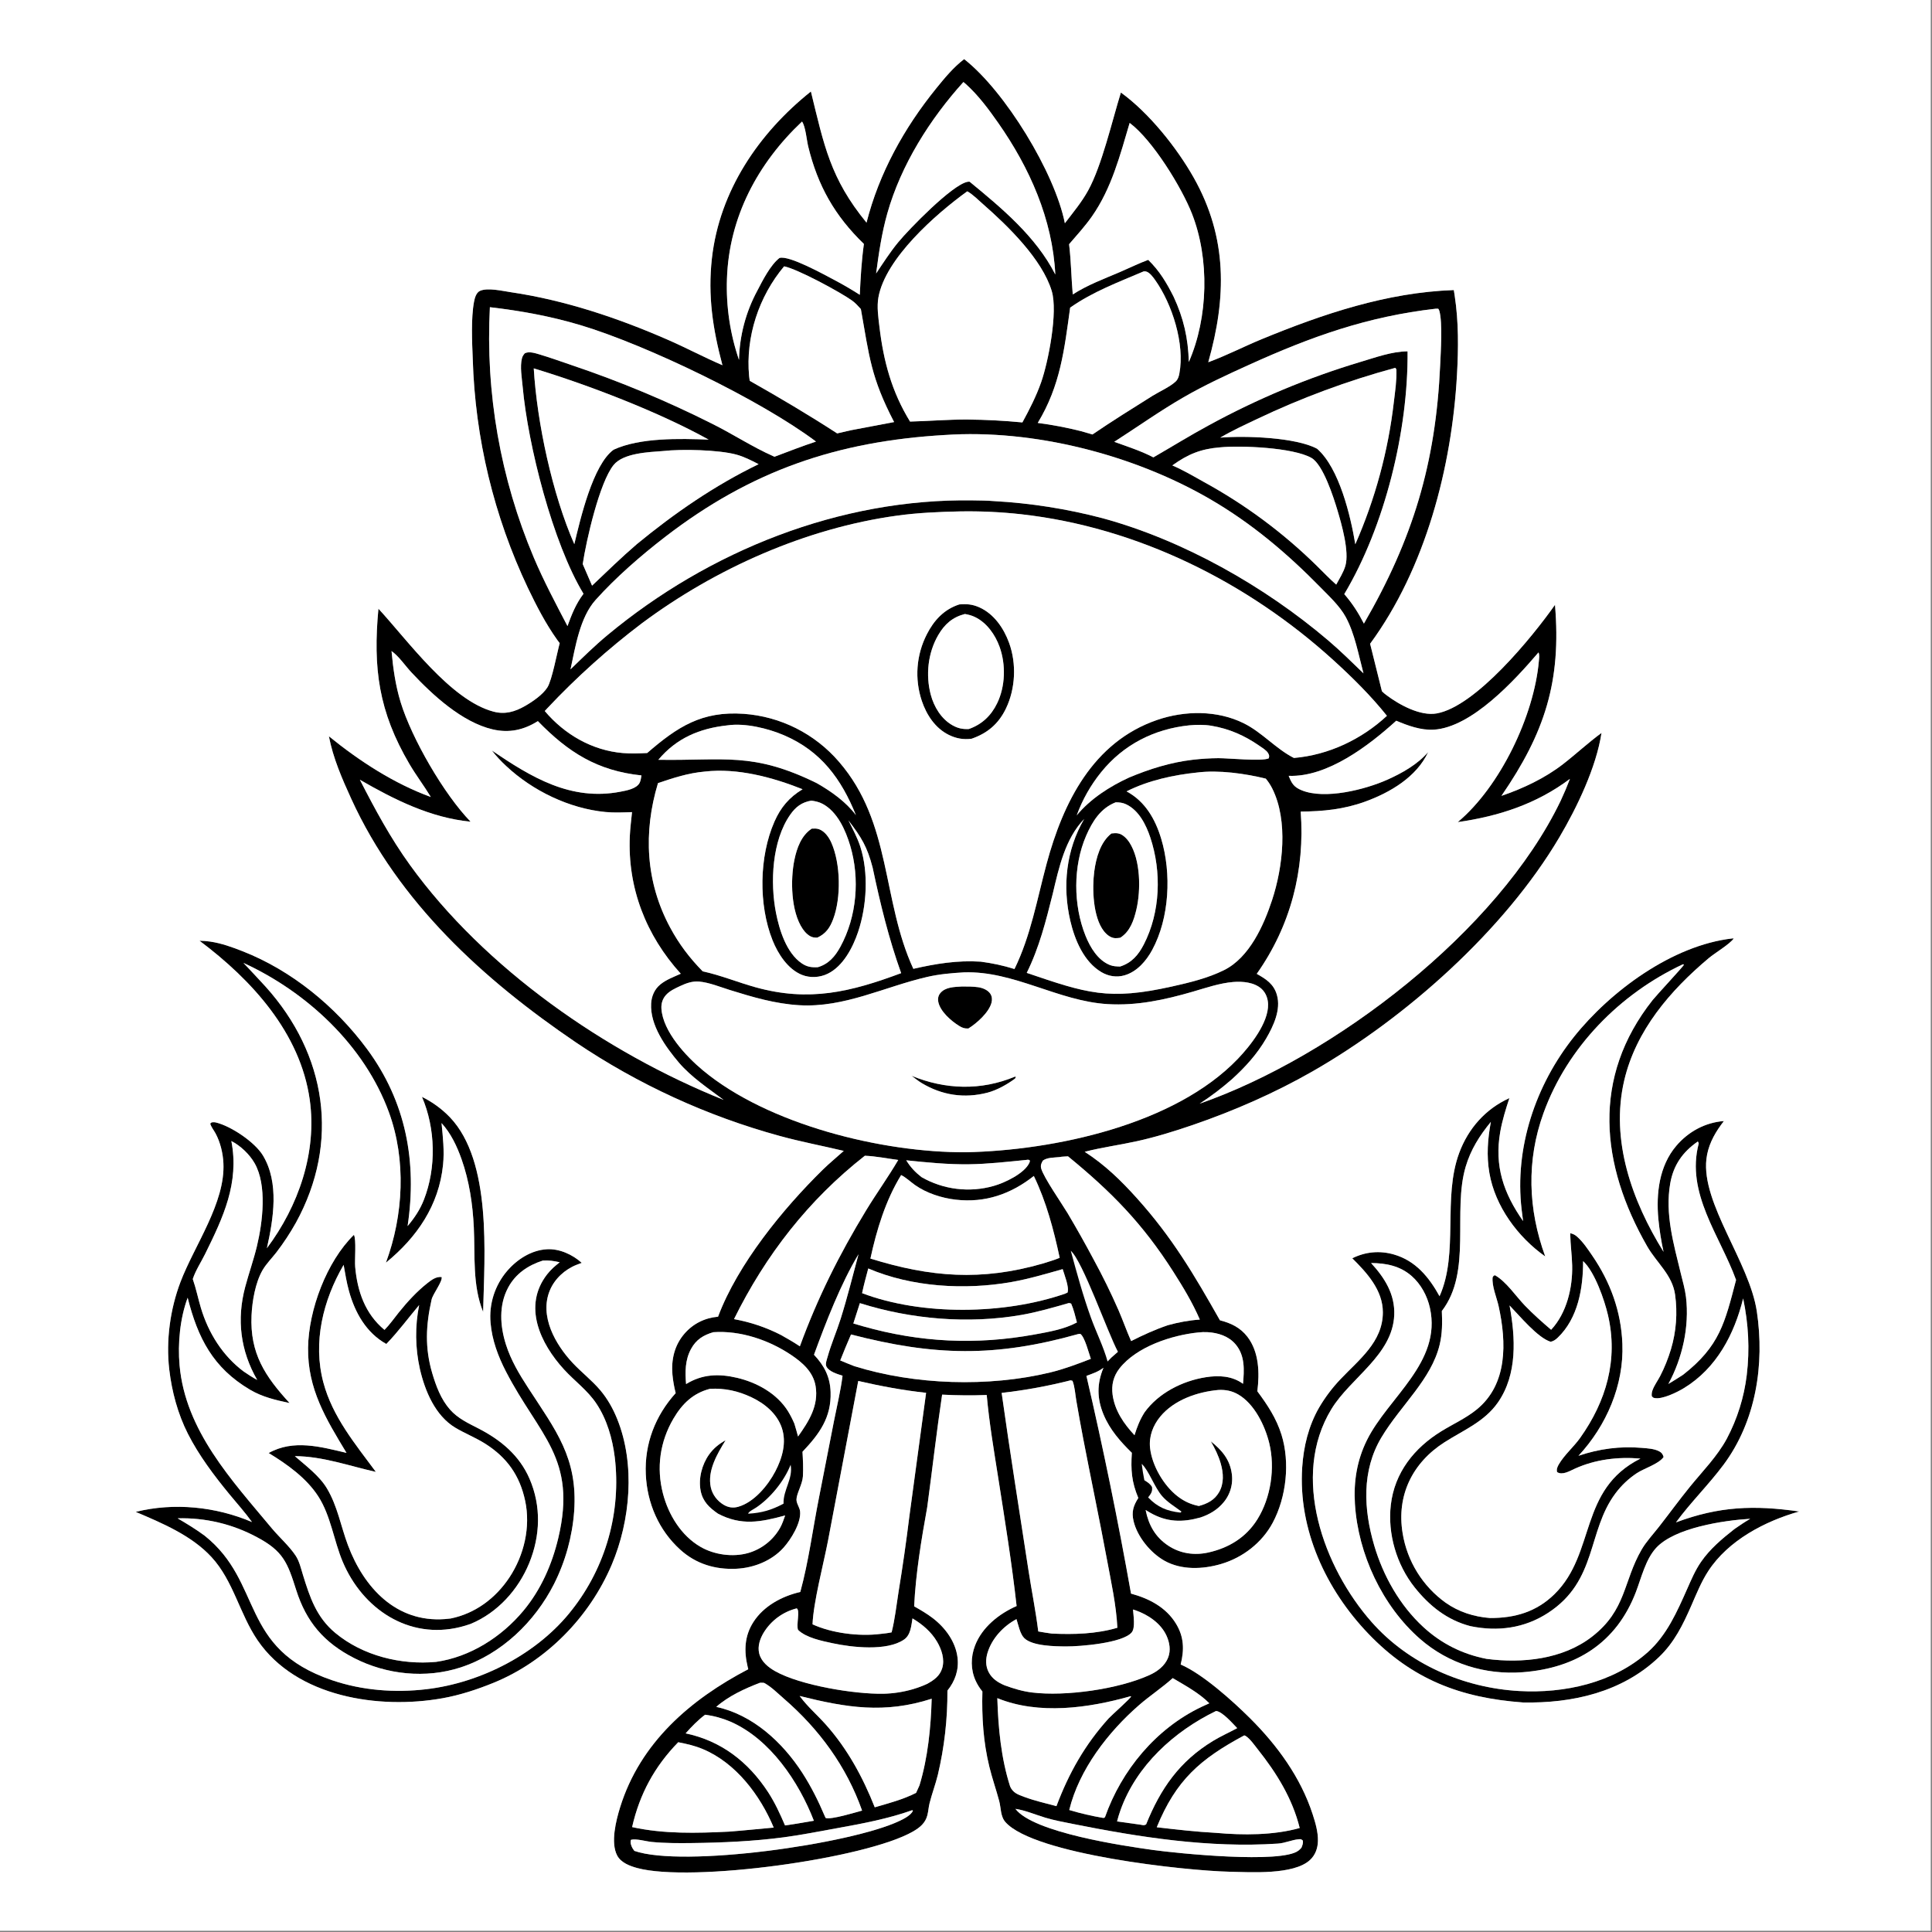 <svg height="1080" width="1080" xmlns="http://www.w3.org/2000/svg"><rect width="100%" height="100%" fill="#808080" stroke="none"/><g transform="scale(1.054)"><path d="m511.346 31.352c21.676 16.923 48.103 60.207 53.42 87.045 4.318-5.637 8.967-11.216 12.389-17.458 7.25-13.222 12.605-36.664 17.324-51.868 14.909 10.768 29.769 29.385 38.71 45.289 17.906 31.852 17.323 63.486 7.634 97.746 9.558-3.488 18.771-8.284 28.199-12.166 32.65-13.444 66.473-24.856 102.028-26.106l.465 2.981c2.124 13.94 1.999 27.86 1.219 41.901-2.721 48.991-16.663 102.682-46.075 142.715l6.265 25.176c.771.788 1.59 1.455 2.471 2.116 6.742 5.059 17.88 11.201 26.593 9.648 20.632-3.678 50.535-40.271 62.724-57.593 3.424 40.703-5.467 67.951-28.407 101.32 11.469-3.911 23.097-9.4 32.707-16.856 6.918-5.367 13.285-11.338 20.371-16.522-2.798 18.256-12.955 39.452-22.351 55.355-29.141 49.317-81.438 95.822-130.89 124.131-20.021 11.462-41.771 20.976-63.576 28.456-9.683 3.322-19.63 6.398-29.632 8.6-9.19 2.024-18.524 3.261-27.647 5.607 10.689 6.898 19.231 15.206 27.68 24.608 18.868 20.996 30.268 40.457 44.043 64.759 5.848 1.497 10.85 3.866 14.615 8.794 6.179 8.09 6.438 19.19 5.223 28.855 5.38 7.215 10.09 14.333 12.803 23.019 4.597 14.718 2.607 33.124-4.649 46.706-5.68 10.632-15.902 18.502-27.403 21.883-9.653 2.837-21.02 3.329-30.047-1.757-7.353-4.144-14.378-12.695-16.345-20.979-1.18-4.971-.103-8.165 2.514-12.287-3.581-8.518-4.024-14.893-3.432-23.959-6.101-5.964-11.635-12.23-14.967-20.2-3.564-8.525-3.646-16.331-.08-24.903-2.731 2.107-5.844 3.139-9.043 4.307q13.35 57.427 23.655 115.477c9.581 2.61 18.517 7.207 23.853 15.951 4.295 7.038 4.423 13.916 2.477 21.647 11.705 5.041 27.614 19.37 36.722 28.426 14.473 14.391 26.882 31.37 33.255 50.923 1.462 4.485 2.92 9.41 2.825 14.173-.077 3.897-1.351 7.546-4.268 10.217-8.676 7.942-31.45 6.411-42.707 6.164-23.028-.506-103.335-9.094-118.716-26.259-2.757-3.078-2.345-7.461-3.359-11.243-1.636-6.108-3.734-12.06-5.235-18.215-3.216-13.194-4.036-26.359-3.676-39.878q-2.16-2.609-3.577-5.685c-2.695-5.96-2.664-12.533-.344-18.612 3.73-9.775 12.737-16.921 22.071-21.016-2.536-22.739-6.209-45.427-9.758-68.029-2.291-14.586-4.786-29.184-6.095-43.899q-11.831.445-23.653-.192c-2.961 19.834-5.221 39.837-7.908 59.717-3.102 17.115-6.092 35.204-6.929 52.555 3.401 1.924 6.787 3.891 9.895 6.272 6.633 5.083 12.123 12.514 13.124 21.008.764 6.483-1.322 12.413-5.366 17.417q.032 5.635-.271 11.262-.303 5.628-.94 11.227-.637 5.599-1.606 11.151-.968 5.551-2.265 11.035c-1.241 5.063-3.108 9.951-4.381 14.995-.535 2.12-.634 4.302-1.175 6.42-1.059 4.15-3.956 6.52-7.534 8.591-25.142 14.546-117.691 27.18-146.288 19.442-3.94-1.067-8.667-2.825-10.688-6.639-3.617-6.83-.604-18.658 1.564-25.633 10.642-34.241 37.224-57.129 67.945-73.19q-.162-.621-.311-1.245c-1.987-8.346-1.764-16.281 3.035-23.771 5.474-8.544 15.2-13.741 24.88-15.953 4.446-16.24 6.615-33.477 9.906-50.001l7.99-40.82c1.561-7.931 3.51-15.848 4.517-23.872-2.756-.888-7.135-2.116-8.565-4.878-.7-1.351.241-3.723.639-5.155 1.901-6.846 4.809-13.446 6.947-20.236 3.539-11.243 6.372-22.777 9.451-34.156-9.376 15.508-17.359 36.192-23.617 53.301 5.433 5.774 8.533 11.682 8.805 19.748.459 13.596-5.997 22.297-14.907 31.714.244 4.364.476 8.671.221 13.042-.242 4.169-3.372 9.126-3.415 12.252-.031 2.23 1.724 4.187 1.927 6.424.553 6.088-4.869 14.775-8.779 19.135-6.259 6.979-15.774 10.741-25.023 11.189-11.184.543-21.442-2.545-29.799-10.138-11.403-10.362-17.539-24.643-18.24-39.94-.743-16.202 5.05-31.12 15.848-43.073q-1.235-4.823-1.715-9.779c-.702-7.971 1.033-15.594 6.399-21.785 4.614-5.323 10.82-8.351 17.793-8.968 10.444-27.896 34.468-57.287 55.608-78.025 3.535-3.468 7.391-6.581 11.057-9.907-11.309-2.699-22.771-4.855-33.982-7.937q-7.201-1.971-14.315-4.234-7.114-2.263-14.131-4.814-7.016-2.551-13.922-5.386-6.907-2.835-13.692-5.949-6.785-3.114-13.438-6.501-6.653-3.388-13.162-7.044-6.509-3.656-12.864-7.575-6.354-3.918-12.544-8.092c-49.171-33.38-94.041-74.277-119.154-129.199-4.861-10.63-9.66-21.651-11.864-33.173 16.167 13.12 34.425 25.034 54.06 32.206-3.606-5.957-7.834-11.502-11.365-17.512-16.311-27.763-19.389-50.856-16.42-82.351 15.481 16.736 38.202 48.546 61.039 54.59 6.168 1.632 11.43.039 16.798-3.047 3.964-2.279 9.339-5.934 11.8-9.862 2.419-3.86 5.043-18.078 6.496-23.411-.428-.545-.846-1.086-1.249-1.65-6.216-8.7-11.026-18.059-15.637-27.671q-1.684-3.55-3.276-7.143-1.592-3.593-3.091-7.225-1.498-3.633-2.903-7.303-1.404-3.67-2.713-7.375-1.309-3.705-2.522-7.443-1.213-3.738-2.329-7.506-1.116-3.768-2.134-7.563-1.019-3.795-1.939-7.616-.919-3.82-1.74-7.663-.821-3.843-1.543-7.706-.721-3.862-1.343-7.743-.621-3.88-1.142-7.775-.521-3.895-.941-7.802-.42-3.907-.74-7.823-.319-3.917-.537-7.841-.218-3.923-.334-7.851c-.355-8.99-.966-21.679.689-30.404.367-1.935 1.122-4.781 3.09-5.709 4.017-1.894 12.057.036 16.365.668 28.693 4.208 57.165 13.776 83.66 25.388 9.646 4.227 18.95 9.191 28.627 13.346-5.11-19.191-7.825-36.815-5.586-56.708 4.029-35.786 24.831-66.387 52.502-88.467 7.005 28.526 10.212 46.007 29.5 69.562 6.641-26.222 19.961-50.229 36.912-71.148 4.484-5.534 9.187-11.247 14.862-15.585zm-222.422 345.753c10.471 12.406 25.063 20.901 41.447 22.29 4.269.362 8.591.185 12.864-.014 16.136-13.955 28.985-22.337 51.222-20.794q1.808.13 3.607.349 1.799.218 3.586.526 1.786.307 3.555.702 1.769.394 3.516.876 1.748.481 3.469 1.048 1.722.567 3.413 1.219 1.692.651 3.349 1.385 1.658.733 3.277 1.548 1.619.814 3.196 1.708 1.577.893 3.108 1.863 1.531.97 3.013 2.014 1.481 1.044 2.91 2.16 1.428 1.116 2.799 2.301 1.372 1.185 2.683 2.436 1.312 1.251 2.56 2.566 1.248 1.314 2.43 2.688c28.136 32.457 22.669 73.433 39.481 109.857 12.05-2.741 23.286-4.59 35.715-3.806 6.174.818 11.981 2.035 17.92 3.911 8.655-17.72 11.94-36.872 17.019-55.743 8.776-32.614 24.58-64.651 58.598-76.346 14.681-5.047 31.9-5.25 46.008 1.761 9.763 4.853 16.943 13.483 26.577 18.388 18.352-1.55 35.885-9.854 49.333-22.358-8.459-10.592-18.378-20.407-28.392-29.506-45.627-41.453-103.965-70.489-165.549-77.391q-16.158-1.79-32.413-1.513c-11.226.241-22.285.709-33.418 2.241-48.4 6.657-96.327 28.032-135.378 57.106q-13.455 10.187-26.009 21.466-12.553 11.279-24.117 23.571c-.47.491-.931.979-1.379 1.491zm451.602 5.14c-14.487 13.131-36.448 30.027-57.054 29.234 1.616 4.003 2.681 5.929 6.898 7.66 12.336 5.065 33.73-.395 45.372-5.584 7.802-3.478 16.1-8.142 21.719-14.696-6.159 13.254-20.156 21.465-33.451 26.299-11.309 4.112-22.232 5.172-34.159 5.279 2.305 31-5.314 60.55-23.314 86.06 4.984 2.819 9.027 5.356 10.705 11.23 2.227 7.799-1.884 16.494-5.746 23.12-4.826 8.279-11.112 15.2-18.19 21.599-5.445 4.742-10.998 8.985-17.072 12.912 71.49-24.962 158.275-91.527 191.486-160.654q2.679-5.709 4.914-11.607c-17.786 13.335-37.716 19.809-59.502 22.927 22.483-18.79 40.492-56.426 43.035-85.461.126-1.438.429-3.21-.207-4.532-12.621 14.773-35.428 39.773-55.582 40.964-6.751.398-13.745-2.149-19.852-4.75zm-490.933 53.553c-21.283-2.069-40.498-11.722-58.726-22.245 8.03 15.675 16.202 30.849 26.544 45.179 39.681 54.983 103.869 99.51 166.373 124.609-8.038-6.029-17.104-12.035-23.665-19.695-7.072-8.358-15.438-19.863-14.777-31.441.223-3.909 1.801-7.556 4.861-10.074 3.091-2.545 7.217-4.07 10.851-5.703-18.406-20.303-28.295-45.505-27.012-73.116.196-4.212.75-8.394 1.162-12.587-4.67.146-9.39.39-14.048-.059-19.244-1.853-38.642-11.229-52.697-24.397q-4.136-3.803-7.594-8.23c20.897 14.16 41.813 26.958 68.271 21.836 3.177-.615 8.439-1.524 10.098-4.698.586-1.121.751-2.679.98-3.919-23.438-2.475-38.804-12.212-54.948-28.799-7.524 4.738-15.252 6.42-23.996 4.378-16.205-3.783-31.88-18.239-43.008-30.152-3.366-3.603-6.634-8.545-10.608-11.394.849 9.298 2.1 18.196 4.84 27.166 5.849 19.148 22.991 48.846 37.099 63.341zm52.99-80.798c6.413-6.231 12.79-12.503 19.675-18.219 53.867-44.724 123.244-72.47 193.612-71.396 3.769.057 7.625.073 11.38.391q14.521.803 28.887 3.062 14.366 2.258 28.433 5.949c42.89 11.64 86.183 36.187 119.917 64.914 6.485 5.523 12.533 11.509 18.656 17.423-2.591-9.727-4.62-21.139-9.457-29.964-3.118-5.688-8.641-10.829-13.174-15.46-17.877-18.262-36.729-34.216-58.909-47.081-40.547-23.519-93.61-37.123-140.55-33.907-57.227 3.354-102.737 18.948-148.32 54.071-12.747 9.822-26.102 21.425-36.826 33.382-8.382 9.347-10.725 24.843-13.324 36.835zm180.079-131.412c10.191-.254 20.33-1.144 30.53-1.082q14.559.143 29.052 1.533c3.768-6.908 7.332-13.869 9.947-21.314 3.786-10.782 8.989-37.211 5.607-48.407-5.078-16.81-23.187-34.438-36.356-45.976-2.501-2.191-5.57-5.319-8.435-6.876-16.819 12.153-43.443 35.61-47.13 56.287-.884 4.954-.045 10.553.542 15.512 2.162 18.276 6.506 34.491 16.243 50.323zm114.828 196.132c9.843 5.285 15.23 14.692 18.371 25.122 5.516 18.317 4.425 41.997-4.79 59.003-3.179 5.865-8.088 11.538-14.695 13.445-4.182 1.207-8.497.497-12.222-1.701-9.312-5.491-14.132-17.099-16.481-27.142-4.298-18.372-2.237-37.711 7.333-54.091-10.155 10.636-13.351 25.702-16.647 39.601-3.641 14.509-7.136 28.52-13.809 42.025 31.786 10.809 43.267 14.756 76.988 7.23 9.334-2.082 19.052-4.425 27.648-8.687 13.416-6.65 21.033-23.636 25.467-37.102 5.747-17.455 8.677-42.112.125-59.188-.954-1.906-2.087-3.633-3.447-5.274-11.029-2.719-25.005-4.661-36.229-3.264-12.706 1.3-26.176 4.233-37.612 10.023zm-248.51-4.396c-7.867 26.039-6.578 52.506 6.511 76.737 4.731 8.76 10.24 16.011 17.194 23.103 9.588 2.074 18.64 5.839 28.075 8.459 28.399 7.883 50.392 2.487 77.18-7.5-6.607-18.436-11.086-36.85-15.131-56.004-2.864-11.015-5.953-16.052-12.827-25.003 2.264 4.579 4.731 9.063 6.302 13.942 4.466 13.863 3.432 31.456-1.165 45.151-2.781 8.287-7.96 18.315-16.214 22.273-4.168 1.999-9.246 2.292-13.555.568-7.495-3-12.72-11.112-15.609-18.341-7.504-18.779-7.158-44.458 1.007-62.971 3.334-7.561 7.812-12.859 14.912-17.149-15.871-6.329-34.521-11.355-51.766-9.386-9.069.816-16.36 3.269-24.914 6.121zm-48.009-83.273c2.237-6.195 4.475-11.834 8.498-17.134-16.28-26.831-29.488-78.871-32.283-109.932-.41-4.564-1.501-10.492-.358-14.96.281-1.098.776-1.785 1.494-2.64 2.207-1.171 5.522-.095 7.809.585 5.792 1.722 11.524 3.809 17.247 5.751q19.156 6.455 37.808 14.245 18.653 7.791 36.709 16.879c10.886 5.428 21.349 12.332 32.433 17.203l.432.193c7.309-2.752 14.6-5.6 22.017-8.048-29.276-22.011-89.848-51.245-124.958-61.759-15.716-4.707-31.726-7.618-47.997-9.51q-.224 4.242-.327 8.489-.104 4.247-.088 8.495.017 4.248.153 8.493.137 4.246.393 8.487.256 4.24.633 8.471.376 4.231.872 8.45.495 4.219 1.11 8.423.615 4.203 1.348 8.387.733 4.185 1.585 8.346.851 4.162 1.82 8.298.968 4.136 2.054 8.243 1.085 4.108 2.286 8.182 1.201 4.075 2.516 8.114 1.316 4.039 2.745 8.04 1.429 4 2.971 7.958 1.542 3.959 3.195 7.872c5.262 12.442 11.635 24.412 17.883 36.379zm289.991-97.726c6.881 2.484 14.275 4.861 20.75 8.248 9.793-5.633 19.438-11.637 29.381-16.998q9.589-5.245 19.44-9.981 9.85-4.736 19.935-8.95 10.085-4.214 20.376-7.895 10.291-3.681 20.761-6.819c7.999-2.358 16.512-5.538 24.929-5.588.353 42.041-11.999 92.581-33.575 128.763 4.318 4.974 7.401 9.788 10.411 15.637 25.992-44.87 38.129-85.067 40.442-137.048.311-6.99 1.322-22.396-.394-28.698-.168-.615-.307-.774-.61-1.252l-1.266-.024c-36.35 4.16-65.986 14.762-99.129 29.782-11.747 5.324-23.446 10.716-34.626 17.169-12.718 7.341-24.511 15.743-36.825 23.654zm-79.712 281.384c-6.627.387-13.089.938-19.581 2.439-22.633 5.233-43.884 16.384-67.72 14.986-12.768-.749-24.676-4.272-36.795-8.044-5.129-1.596-11.015-4.022-16.346-4.498-3.549-.317-6.849.866-10.001 2.344-2.686 1.259-5.596 2.547-7.607 4.797-1.811 2.025-2.577 4.544-2.402 7.242.788 12.144 13.137 25.322 21.932 32.643 34.621 28.82 95.148 43.761 139.654 43.499 46.834-.998 110.566-14.57 144.096-49.52 6.484-6.758 16.328-19.083 16.069-28.991-.079-3.036-1.197-6.087-3.475-8.157-3.84-3.488-10.034-4.043-14.989-3.633-7.276.603-14.515 3.123-21.5 5.151-14.855 4.313-29.594 7.523-45.173 6.578-26.242-1.592-49.748-17.739-76.162-16.836zm19.99 223.042c4.386 31.273 9.396 62.528 14.174 93.749 1.669 10.905 3.901 21.831 5.245 32.766 2.402.404 4.802.841 7.22 1.138 11.688.523 23.421.224 34.737-3.095-.607-12.096-3.305-24.213-5.512-36.101-3.98-21.435-8.49-42.768-12.605-64.177q-1.926-10.055-3.655-20.145c-.59-3.429-.772-7.303-2.017-10.538l-.99-.275q-18.07 4.591-36.597 6.678zm-100.296 122.746c10.275 4.71 24.734 6.493 35.936 5.091 2.022-.212 4.014-.417 6.006-.848 1.739-6.939 2.549-14.264 3.652-21.337q3.288-20.081 5.773-40.278l8.86-65.422c-12.151-1.304-24.08-3.56-35.987-6.278l-16.067 84.885c-2.4 12.377-7.715 32.46-8.173 44.187zm-33.322-659.535c15.753 8.906 31.205 18.056 46.395 27.906 3.328-.752 6.678-1.629 10.038-2.203l20.151-3.818c-12.336-23.693-13.14-34.676-17.631-59.93-1.444-1.594-2.887-3.218-4.641-4.482-6.235-4.493-28.909-16.738-36.063-18.182-13.404 15.95-20.5 37.392-18.57 58.204q.118 1.258.321 2.505zm169.95-38.796c-3.094 22.253-5.132 41.253-17.188 61.14q11.626 1.507 22.993 4.377l6.016 1.748c10.404-7.078 21.12-13.768 31.784-20.448 3.703-2.32 9.197-4.694 12.311-7.596 1.257-1.17 1.695-2.646 2.008-4.293 2.969-15.613-3.802-36.804-12.797-49.5-1.079-1.524-3.009-4.222-4.968-4.62-.454-.092-.715-.059-1.153-.039-13.366 5.709-27.06 10.799-39.006 19.231zm-151.153 640.584c-12.989 3.523-23.205 5.576-35.64-.956-4.571-3.201-8.053-6.375-9.184-12.149-1.267-6.475.694-13.967 4.512-19.267 2.397-3.327 5.196-5.535 8.734-7.528-4.403 7.159-9.82 16.258-7.83 25.076.864 3.828 3.434 7.163 6.8 9.156 2.426 1.436 4.942 1.832 7.666 1.071 8.421-2.351 15.809-11.298 19.715-18.767 3.681-7.039 6.099-15.349 3.437-23.151-2.575-7.548-9.133-12.902-16.139-16.199-7.054-3.321-14.141-4.874-21.933-4.46-8.983 2.305-14.764 7.948-19.379 15.805-7.163 12.196-9.123 26.093-5.563 39.767 2.928 11.248 9.641 22.282 19.887 28.232 7.29 4.234 17.144 5.6 25.284 3.294q.666-.191 1.321-.415.656-.223 1.3-.478.644-.255 1.275-.541.63-.286 1.247-.602.616-.316 1.216-.662.6-.346 1.183-.72.583-.374 1.147-.777.563-.402 1.107-.831.544-.429 1.066-.884.522-.455 1.022-.935.499-.48.975-.983.476-.503.927-1.029.45-.526.875-1.073.425-.547.822-1.115.398-.567.767-1.152.37-.586.711-1.189c1.15-2.052 1.893-4.326 2.672-6.538zm219.415-5.021c4.438-1.196 8.262-3.102 10.677-7.247 2.749-4.718 2.381-10.206.926-15.281-1.203-4.199-3.088-8.006-5.265-11.774 5.843 4.653 10.199 9.659 11.163 17.423q.063.493.101.988.038.495.05.991.013.497 0 .993-.013.496-.051.991-.039.496-.102.988-.064.493-.152.981-.089.489-.202.972-.114.484-.252.961-.138.477-.3.946-.162.469-.348.93-.186.46-.395.911-.21.45-.442.889-.232.439-.486.866-.254.426-.529.839-.276.413-.572.812-.297.398-.613.781c-3.201 3.952-7.602 6.575-12.389 8.143-9.621 2.67-17.745 2.526-26.624-2.522q-1.225-.699-2.426-1.439c1.602 7.986 5.117 14.366 12.079 18.944 6.327 4.16 13.803 5.217 21.142 3.587 10.909-2.423 20.073-8.018 26.05-17.6 7.173-11.5 9.494-27.265 6.293-40.398-2.266-9.294-7.886-20.885-16.469-25.832-3.329-1.918-6.622-2.559-10.443-2.384-11.145.996-23.556 5.239-30.896 14.138-3.866 4.688-6.074 10.503-5.401 16.616 1.024 9.309 7.184 19.897 14.568 25.617 3.427 2.655 7.035 4.335 11.308 5.17zm-141.709 102.233c-25.051 8.06-45.126 4.744-70-1.465.097.135.193.271.293.405 3.938 5.301 9.232 9.866 13.634 14.82 11.469 12.904 19.555 27.834 25.89 43.809 7.443-2.166 14.989-4.118 21.924-7.658l1.812-4.011c4.432-14.654 6.025-30.613 6.447-45.9zm214.559-590.908c1.688-3.137 3.872-6.552 4.86-9.97 2.166-7.49-1.964-21.948-4.162-29.302-2.053-6.871-7.635-24.385-13.837-27.919-9.755-5.559-37.621-6.673-48.342-5.613-10.32.828-17.059 3.586-25.444 9.588 5.769 2.477 11.236 5.709 16.709 8.772q8.224 4.498 16.118 9.553 7.893 5.056 15.419 10.644 7.526 5.588 14.647 11.683 7.122 6.095 13.806 12.667c3.373 3.297 6.672 6.801 10.226 9.897zm-179.734 590.59c.468 15.726 1.973 31.874 6.81 46.9 1.55 3.407 4.185 4.247 7.555 5.502 5.482 2.04 11.337 3.368 16.987 4.874 6.561-17.488 15.136-32.68 27.738-46.595 1.338-1.478 11.867-10.802 11.824-11.552l-.204-.167c-22.355 6.335-48.701 10.031-70.71 1.038zm-219.891-601.47 4.951 11.433c7.823-7.423 15.56-14.977 23.744-22.005 19.91-16.389 41.316-31.164 64.591-42.414-3.906-1.999-7.681-3.976-11.934-5.12-9.334-2.513-28.809-2.97-38.642-1.864-7.575.596-21.142 1.001-26.343 7.431-7.481 9.248-14.519 40.108-16.367 52.539zm136.584 422.359c2.483 1.028 4.956 2.099 7.475 3.035 31.982 9.984 71.116 11.222 103.747 3.366 7.471-1.798 14.526-4.47 21.675-7.248-1.025-2.912-3.227-11.683-5.598-13.262l-1.108.12c-44.002 12.376-76.365 11.643-120.483.217q-2.979 6.834-5.708 13.772zm-67.281-14.983c-5.298 1.522-9.199 3.942-11.891 8.948-3.169 5.892-3.126 12.11-2.605 18.565 8.622-5.288 17.318-5.597 27.022-3.325 10.56 2.473 21.216 8.351 27.06 17.759q1.914 3.146 3.349 6.537c.674 2.273 1.372 4.542 1.958 6.84 5.733-8.05 11.068-16.423 9.291-26.832-1.265-7.412-6.885-12.33-12.802-16.325-11.816-7.978-27.029-13.153-41.382-12.167zm207.673 257.251c8.763-24.909 27.029-46.969 51.044-58.458q2.132-1.022 4.297-1.973c-5.205-5.34-12.971-9.554-19.394-13.351-5.675 5.103-12.07 9.282-17.822 14.28-16.405 14.256-31.872 34.252-37.063 55.669q8.977 2.7 18.224 4.237zm-182.987-71.311c-7.963 3.052-16.738 7.062-23.172 12.786 19.282 4.121 35.092 18.709 45.57 34.88 4.77 7.361 8.611 15.109 12.037 23.165l.411.877c2.817 1.013 15.907-2.998 19.321-3.931-8.25-23.422-22.802-43.23-41.499-59.386-3.295-2.847-6.664-6.304-10.504-8.353-.723-.034-1.442-.104-2.164-.038zm-53.899-489.522c34.92.576 50.027-4.343 84.08 12.411 7.61 4.341 15.408 9.867 20.726 16.936-7.748-19.181-18.517-33.957-38.162-42.368-8.525-3.649-20.613-6.593-29.919-5.245-14.762 1.584-27.024 6.725-36.725 18.266zm286.32 303.731c-14.018 1.434-32.649 7.51-41.704 19.041-3.241 4.126-4.377 8.804-3.681 13.977 1.13 8.394 5.963 15.428 11.621 21.468 1.364-4.391 2.855-8.228 5.33-12.124 7.378-10.248 20.05-16.653 32.382-18.611 6.939-1.102 13.988-.785 19.844 3.479.624-7.302 1.134-14.91-3.93-20.923-3.662-4.347-9.257-6.135-14.774-6.461-1.642-.097-3.455-.051-5.088.154zm-330.874-418.095c3.197-13.37 9.841-42.142 20.85-50.107 13.953-6.444 35.07-5.933 50.4-5.334-26.262-14.61-63.948-29.074-92.76-37.785 1.719 28.81 9.864 66.776 21.51 93.226zm127.057 677.063c-8.024-20.728-23.188-43.275-44.092-52.488q-3.25-1.408-6.665-2.349-3.414-.941-6.927-1.396c-3.816 2.847-7.176 6.338-10.337 9.888 18.793 3.942 33.151 15.031 43.637 31.022 3.693 5.633 6.43 11.647 9.086 17.81l4.762-.713zm167.138-553.269c10.882-4.569 22.071-8.071 33.831-9.448q6.763-.787 13.572-.842c5.212-.027 23.202 1.809 26.727.078.284-1.231.33-1.493-.321-2.673-.865-1.567-3.193-2.937-4.641-3.944-7.863-5.471-16.033-9.072-25.513-10.657-3.754-.628-7.897-.555-11.687-.218-18.629 1.932-34.902 10.197-46.739 24.834q-2.082 2.568-3.944 5.3-1.861 2.732-3.49 5.61-1.628 2.877-3.012 5.879-1.383 3.003-2.513 6.11c7.247-8.752 17.46-15.312 27.73-20.029zm57.379 504.153c-2.337-2.392-7.869-8.825-11.216-9.1-22.21 10.729-42.326 29.004-50.726 52.738q-1.024 2.875-1.78 5.832l12.436 1.734c1.298.207 1.777.541 2.967-.145 7.66-18.993 17.722-33.505 35.582-44.333 4.117-2.495 8.514-4.437 12.737-6.726zm-47.2-778.735c6.023 5.876 9.721 12.098 13.496 19.593 5.304 11.439 7.698 21.985 8.043 34.579 10.33-23.561 11.052-54.773 1.659-78.68-5.468-13.919-20.853-39.016-33.036-48.117-5.071 17.106-9.595 34.712-19.966 49.528-3.663 5.231-7.997 9.973-12.158 14.807 1.085 8.924 1.159 17.729 1.948 26.639 7.866-5.077 16.577-8.256 25.137-11.931 4.945-2.123 9.836-4.543 14.877-6.418zm81.286 842.135c.493-1.324 1.016-2.376.691-3.815-.908-.731-.965-.752-2.091-.659-3.716.305-7.238 2.055-11.154 2.313-36.479 2.404-73.195-3.354-108.864-10.467-4.847-.967-9.716-1.866-14.455-3.286-5.077-1.521-10.628-3.924-15.838-4.677 9.528 12.628 57.485 19.645 72.837 21.787 13.039 1.82 68.265 7.399 77.281.347.604-.472 1.103-.961 1.593-1.543zm-119.091-278.571c-.896-3.349-1.661-6.807-3.055-9.988-.365-.11-.806-.3-1.186-.313-8.366 2.385-16.661 4.833-25.245 6.324-28.241 4.905-58.395 2.309-85.637-6.256l-3.458 10.78 5.127 1.498c30.25 8.565 60.013 9.993 90.949 4.349 7.506-1.369 15.757-2.768 22.505-6.394zm-112.986-572.001c-15.46-14.945-24.491-30.873-29.549-51.758-.829-3.423-1.37-10.459-3.259-13.154-23.506 22.148-38.729 50.694-39.823 83.384q-.097 2.733-.069 5.467.028 2.735.181 5.465.153 2.73.431 5.451.277 2.72.679 5.425.401 2.705.926 5.389.525 2.684 1.171 5.341.647 2.657 1.414 5.281.768 2.625 1.654 5.212.053-2.387.247-4.768.194-2.38.527-4.745.334-2.364.806-4.705.472-2.341 1.081-4.65.609-2.309 1.353-4.579.744-2.269 1.62-4.49.877-2.222 1.882-4.388 1.006-2.166 2.137-4.269c2.872-5.496 6.927-13.634 11.813-17.468 5.051-1.581 23.879 8.921 29.292 11.76q6.815 3.612 13.308 7.776c.417-9.031.933-18.016 2.178-26.977zm-121.731 852.273c25.848 8.974 114.782-3.598 140.637-15.904 2.336-1.112 6.073-3.013 7.116-5.394l-.389-.286c-12.723 4.53-26.465 7.132-39.739 9.518-9.449 1.698-18.941 3.61-28.459 4.87-15.905 2.105-32.576 2.842-48.628 3.038-7.066.086-14.357.1-21.389-.594-2.992-.296-8.198-1.853-10.938-1.133-.473 1.15-.113 2.358.336 3.475.349.869.882 1.675 1.453 2.41zm223.253-836.081c-1.463-29.337-13.643-56.604-30.267-80.362-5.103-7.292-10.519-14.605-17.153-20.591-.427-.385-.874-.749-1.316-1.117-17.771 19.685-33.07 43.924-40.336 69.581-2.976 10.506-4.536 21.156-5.965 31.955 3.783-5.633 7.417-11.334 11.742-16.578 5.8-7.034 28.418-30.279 36.588-31.997.663-.14.697-.107 1.275-.075 17.156 14.092 35.178 29.116 45.432 49.185zm-79.059 469.819c2.287 3.676 4.707 6.266 8.118 8.925q1.074.615 2.178 1.176 1.104.561 2.234 1.066 1.13.505 2.284.953 1.154.449 2.329.839 1.175.39 2.368.721 1.193.331 2.401.602 1.208.271 2.428.482 1.22.21 2.449.36 1.229.149 2.463.237 1.235.088 2.473.115 1.238.026 2.475-.009 1.238-.036 2.472-.133 1.234-.097 2.462-.255 1.228-.159 2.446-.378 1.219-.219 2.425-.499 1.205-.28 2.396-.62c5.686-1.574 16.396-6.62 18.928-12.328.236-.531.21-.653.245-1.157-.867-.646-1.114-.38-2.149-.277-10.019.984-20.074 2.147-30.148 2.283-11.123.151-22.225-.967-33.277-2.103zm208.677 354.13c-3.848-15.623-12.286-29.219-22.203-41.691-1.793-2.255-4.124-5.673-6.51-7.163-.417-.261-.344-.202-.801-.213-23.253 12.487-36.085 23.66-46.297 48.665 10.452 1.204 20.954 2.423 31.464 2.978 14.284 1.276 30.531 1.309 44.347-2.576zm-228.819-296.761c-1.151 4.347-2.361 8.685-3.276 13.09 31.647 12.034 75.549 11.403 107.635.281l1.321-.592c1.015-2.837-1.716-9.505-2.577-12.429-9.028 2.551-18.016 5.231-27.269 6.857-24.523 4.309-52.751 2.704-75.834-7.207zm-125.247 296.27c16.872 3.718 34.214 3.242 51.372 2.411 7.925-.606 15.813-1.445 23.726-2.149-7.178-17.161-20.081-34.339-37.672-41.663-4.277-1.781-8.447-2.723-12.975-3.604-12.55 12.88-20.47 27.468-24.451 45.005zm383.56-680.382q1.971-4.485 3.774-9.041 1.802-4.556 3.433-9.176 1.631-4.62 3.088-9.298 1.458-4.678 2.739-9.407 1.282-4.728 2.386-9.502 1.104-4.773 2.03-9.585.925-4.811 1.67-9.654.744-4.842 1.308-9.709c.677-5.665 1.575-11.583 1.367-17.292-.192-.302-.317-.674-.604-.889q-18.959 5.138-37.379 11.963-18.419 6.825-36.149 15.281c-6.498 3.091-13.083 6.104-19.285 9.765 13.181-1.077 40.01-.198 51.352 5.9 11.811 10.314 17.787 35.755 20.27 50.644zm-117.9 564.976c.204 3.081 1.343 9.744-.709 12.163-4.831 5.7-27.603 7.484-34.848 7.432-5.699-.042-17.859-.156-22.162-4.448-2.241-2.236-3.104-7.045-4.091-10.036-6.908 3.696-12.94 10.102-15.309 17.721-1.071 3.449-1.138 7.131.558 10.394 1.802 3.465 4.867 5.458 8.362 6.948 4.854 1.79 9.619 3.229 14.77 3.856 17.653 2.149 45.676-1.732 62.253-9.294 4.14-1.889 8.108-4.874 9.804-9.245 1.478-3.81.793-7.954-.859-11.59-3.002-6.602-9.831-11.185-16.531-13.498q-.616-.212-1.238-.403zm-178.374-.595q-.67.168-1.332.369-.661.2-1.312.432-.651.232-1.291.495-.639.263-1.265.556-.625.293-1.236.617-.611.323-1.206.675-.595.352-1.172.732-.577.381-1.135.788-.558.408-1.096.842-.538.434-1.054.893-.517.46-1.011.943-.493.484-.963.991-.47.506-.915 1.035-.445.529-.864 1.079-.419.549-.811 1.119-.393.569-.757 1.156c-2.017 3.304-3.418 7.28-2.471 11.165 1.064 4.364 4.823 7.387 8.569 9.486 13.314 7.461 42.056 12.199 57.31 11.906q3.988-.093 7.93-.703 3.942-.611 7.772-1.728c2.581-.777 5.167-1.718 7.608-2.863 3.605-2.026 6.645-4.149 7.892-8.322 1.404-4.7-.343-9.882-2.728-13.949-3.119-5.321-7.816-9.261-13.045-12.394-.668 3.922-.911 8.752-4.479 11.217-9.127 6.306-27.728 4.14-37.89 1.956-5.642-1.213-14.104-2.907-18.333-7.091-1.032-2.673 1.201-10.466-.715-11.402zm130.394-182.85c3.028-.967 6.166-1.835 9.095-3.067-3.147-14.742-7.114-29.802-13.718-43.408-12.192 9.601-25.775 14.356-41.433 12.566-7.417-.847-15.491-3.456-21.602-7.773-2.335-1.648-4.807-4.053-7.343-5.275-8.237 13.385-12.975 28.972-16.292 44.287 31.958 9.928 58.814 12.002 91.293 2.67zm-128.713 43.866c9.464-25.833 20.876-48.671 35.168-72.162 5.466-8.985 11.712-17.631 17.004-26.67-5.785-.767-11.889-2.012-17.699-2.244-29.853 23.383-52.661 52.728-69.398 86.652 8.865 1.63 16.832 4.309 24.878 8.397 3.429 1.909 6.775 3.858 10.047 6.027zm167.509-288.521c-8.017 3.121-12.367 10.113-15.664 17.696-7.004 16.111-6.878 36.839-.337 53.093 2.476 6.154 6.521 12.976 12.972 15.526 1.738.687 3.52.733 5.365.778 6.13-1.951 9.693-6.114 12.564-11.686 8.846-17.165 9.493-38.617 3.454-56.755-2.247-6.75-6.061-14.392-12.794-17.586-1.829-.868-3.565-1.065-5.56-1.066zm-161.424-.898c-5.039.854-8.247 3.249-11.187 7.444-9.708 13.856-10.707 36.032-7.559 52.083 1.786 9.104 5.567 21.28 13.647 26.762 2.821 1.915 5.23 2.239 8.56 2.05 5.697-1.67 9.157-5.714 11.929-10.797 8.766-16.072 10.42-36.226 5.217-53.663-2.437-8.166-6.746-17.952-14.626-22.157-1.928-1.029-3.838-1.413-5.981-1.722zm131.551 189.06c-2.803.296-6.403.152-8.717 1.834-.866 1.373-1.38 2.624-.908 4.269 1.392 4.857 10.898 18.484 14.035 23.719q7.186 12.115 13.802 24.551 7.172 13.154 13.181 26.878c2.338 5.387 4.271 10.968 6.66 16.323 6.363-3.206 12.728-6.125 19.492-8.414 5.676-1.548 11.083-2.578 16.951-2.984-3.872-8.94-8.814-17.131-14.038-25.325-16.255-25.496-32.64-42.237-55.875-61.255-1.445.123-3.181.1-4.583.404z"/><path d="m508.769 320.568c3.945-.324 6.912-.116 10.628 1.537 7.766 3.455 12.975 11.093 15.798 18.861 4.005 11.019 3.405 24.275-1.692 34.845-3.89 8.065-9.749 13.07-18.207 15.993-4.318.558-8.156-.108-12.078-2.042-7.205-3.552-11.815-10.612-14.314-18.022q-.363-1.077-.671-2.171-.309-1.094-.562-2.202-.253-1.108-.451-2.227-.198-1.12-.34-2.247-.141-1.128-.227-2.262-.085-1.133-.114-2.269-.028-1.136 0-2.273.028-1.136.113-2.27.085-1.133.226-2.261.142-1.128.339-2.247.197-1.119.45-2.227.254-1.108.562-2.202.308-1.095.67-2.172.362-1.077.778-2.135.415-1.058.883-2.094.468-1.036.987-2.047c3.764-7.416 9.141-13.27 17.222-15.866zm5.061 66.083c6.928-2.431 11.813-7.062 15.008-13.632 4.386-9.017 4.689-20.592 1.299-29.977-2.313-6.405-6.764-12.752-13.016-15.776-1.72-.832-3.492-1.31-5.366-1.625-6.529 1.669-10.755 5.376-14.122 11.145-5.487 9.4-6.781 21.224-3.977 31.711 1.709 6.395 5.542 12.774 11.407 16.107 2.954 1.679 5.406 2.196 8.767 2.047z"/><path d="m510.113 523.206c2.818-.016 5.849-.022 8.637.37 2.322.327 5.133 1.437 6.475 3.462.927 1.399 1.067 3.042.666 4.643-1.311 5.246-7.836 11.045-12.295 13.794-1.971.103-3.178-.307-4.865-1.348-4.308-2.66-10.185-7.763-11.122-12.91-.287-1.578.022-3.181 1.043-4.445 2.701-3.343 7.554-3.311 11.461-3.566z"/><path d="m538.297 571.014.512.111-.468.931c-4.11 3.056-9.603 6.152-14.57 7.447-12.31 3.207-24.175 1.41-35.001-5.117-1.849-1.133-3.567-2.531-5.305-3.828 17.98 7.378 36.819 7.947 54.832.456z"/><path d="m430.532 439.476c1.271-.059 2.497-.139 3.73.273 3.171 1.061 5.412 4.359 6.698 7.274 4.897 11.102 5.196 29.126.925 40.462-1.72 4.566-3.897 7.722-8.375 9.794-.681 0-1.371.018-2.044-.108-2.355-.438-4.415-2.57-5.71-4.461-6.321-9.233-6.61-26.166-4.421-36.732 1.291-6.232 3.674-12.884 9.197-16.502z"/><path d="m589.478 442.034c1.129-.139 2.398-.241 3.526-.034 2.506.459 4.703 2.812 6.019 4.85 5.928 9.175 6.094 25.173 3.695 35.468-1.343 5.764-3.359 11.748-8.588 15.037-.849.103-1.779.258-2.633.22-2.476-.112-4.635-1.926-6.092-3.804-5.766-7.435-6.227-22.648-5.045-31.593.939-7.104 3.244-15.598 9.118-20.144z"/><path d="m567.901 663.36c6.366 5.544 19.552 43.343 25.038 53.594l-3.522 3.107-1.994 2.035c-2.188-7.923-6.051-15.51-8.84-23.251-4.193-11.643-7.442-23.552-10.682-35.485z" fill="#fff"/><path d="m419.319 776.857c1.405 7.406-4.001 13.278-3.752 20.634-6.32 3.378-11.532 4.911-18.732 5.325-.113-.947 3.213-2.609 4.171-3.252 7.661-5.136 14.911-14.095 18.313-22.707z" fill="#fff"/><path d="m605.522 776.384c3.804 3.513 6.74 12.38 10.871 17.128 2.857 3.283 6.783 5.589 10.254 8.186l-.587.547c-7.192-.836-12.084-2.808-17.129-8.064 1.417-1.902 2.371-2.972 2.054-5.488-1.004-1.778-2.369-2.54-4.059-3.622-.6-2.89-1.029-5.761-1.404-8.687z" fill="#fff"/><path d="m918.834 497.708.678.014c-2.035 3.004-9.955 7.67-13.256 10.445-20.437 17.185-38.61 38.286-44.832 64.905-7.428 31.78 4.22 64.009 20.869 90.863q-1.895-8.645-2.757-17.453c-1.229-13.459.414-28.033 9.451-38.702 6.433-7.594 15.368-12.453 25.31-13.216q-.794 1.038-1.564 2.093c-3.937 5.411-6.939 11.348-7.709 18.063-2.708 23.619 22.799 54.615 26.739 80.792 4.222 28.055-.428 58.199-17.649 81.336-7.909 10.626-17.366 19.85-25.237 30.573 22.861-8.535 41.42-9.228 65.364-5.776-18.209 5.15-37.666 15.334-48.258 31.631-3.724 5.73-6.271 12.141-9.003 18.377-4.432 10.113-8.974 19.425-17.081 27.18-19.537 18.688-45.989 24.611-72.199 24.095-32.974-2.419-58.649-12.142-81.945-36.433-22.525-23.486-37.273-55.235-35.113-88.242.724-11.074 3.363-21.962 8.908-31.631q2.383-4.079 5.22-7.855 2.838-3.777 6.093-7.2c9.796-10.374 22.546-19.809 22.559-35.536.009-11.757-8.403-20.912-16.219-28.682 7.015-3.478 14.517-4.178 22.038-2.025 11.543 3.306 18.662 12.039 24.251 22.153 10.3-23.037 1.504-51.984 10.427-76.029 4.815-12.972 13.992-23.335 26.61-29.044-1.922 5.858-3.778 11.8-4.848 17.88-3.196 18.165 1.757 32.507 12.117 47.341l-.776-6.104c-3.859-32.738 7.369-66.033 27.717-91.573 19.413-24.367 52.311-48.64 84.095-52.24zm-154.133 197.615c.267 6.089.281 11.922-1.16 17.881-2.245 9.286-7.418 17.279-13.072 24.84-5.979 7.995-12.683 15.743-17.809 24.314-10.544 17.63-9.458 38.158-3.827 57.286 4.759 16.166 13.576 31.814 26.055 43.287 9.581 8.808 20.764 14.388 33.539 16.879 18.944 2.468 40.408.288 55.979-11.82 18.237-14.18 16.428-29.231 26.265-46.162 2.445-4.209 6.123-8.148 9.135-11.998 5.556-7.103 10.862-14.414 16.553-21.406 6.701-8.235 14.367-15.962 19.46-25.348q2.088-3.938 3.806-8.052 1.719-4.113 3.052-8.367 1.334-4.253 2.271-8.611.938-4.358 1.472-8.784c1.644-13.762.907-27.064-1.914-40.613-4.681 18.975-14.066 36.959-31.314 47.501-3.589 2.193-11.613 6.194-15.711 5.311-.857-.184-.868-.369-1.435-.965-.139-1.199.018-2.169.436-3.292.954-2.558 2.719-4.931 3.984-7.351 2.355-4.506 4.293-9.443 5.767-14.308q.52-1.749.945-3.522.426-1.774.756-3.568.331-1.794.565-3.603.234-1.81.372-3.629.137-1.819.177-3.642.041-1.824-.017-3.647-.057-1.824-.211-3.641-.154-1.818-.405-3.625c-1.463-10.553-9.768-16.867-14.832-25.711-24.727-43.177-29.61-89.473 2.933-130.578 1.894-2.392 16.317-17.89 16.647-18.778l-.639-.154c-33.34 15.585-61.255 43.954-73.885 78.843-9.149 25.271-8.23 50.996.888 76.077-14.495-10.224-26.577-26.544-29.614-44.298-1.573-9.196-.887-17.956.788-27.071-5.99 7.331-10.644 14.623-13.358 23.776-7.094 23.926 3.505 55.528-12.642 76.549zm155.112 115.685c2.763-1.952 5.531-3.781 8.449-5.493-14.03.846-40.11 4.719-49.935 15.471-5.549 6.073-7.795 15.776-10.7 23.367-10.313 26.949-31.684 40.386-60.095 42.541-19.849 1.505-39.289-4.511-54.304-17.596-20.134-17.547-32.972-45.166-34.618-71.721-.733-11.837 1.051-23.022 6.324-33.705 11.255-22.804 39.828-41.257 33.454-70.17-1.406-6.379-4.747-12.586-9.674-16.925-6.119-5.39-13.659-6.874-21.54-6.9 7.204 7.84 12.747 16.562 12.282 27.619-.889 21.145-23.157 33.205-33.294 49.806-21.829 35.745-4.177 84.103 21.322 112.998 19.689 22.31 48.775 34.904 78.247 36.561 23.92 1.344 49.863-4.26 68.184-20.591 10.105-9.007 15.549-21.486 20.93-33.62 2.168-4.888 4.247-9.822 7.296-14.246 4.797-6.961 11.091-12.201 17.672-17.396zm-34.976-77.004c2.611-1.616 5.296-3.175 7.838-4.896 19.397-15.174 22.132-27.539 28.073-50.273-8.502-23.442-26.762-45.934-19.806-72.356-.369-.96-.107-.671-.515-1.047-8.042 5.595-12.9 12.496-14.6 22.244-2.821 16.181 1.801 31.986 5.577 47.564 1.006 4.151 2.267 8.407 2.782 12.643.955 7.87.443 16.141-1.188 23.887-1.612 7.65-4.39 15.379-8.161 22.234z"/><path d="m832.801 654.05c1.603.366 2.518.825 3.752 1.934 3.132 2.816 5.505 6.421 7.875 9.875 9.689 14.117 15.347 29.629 16.03 46.83.871 21.962-8.494 43.476-23.293 59.412 11.055-3.735 22.074-5.195 33.711-4.199 2.965.253 6.445.411 9.122 1.829 1.374.728 1.889 1.562 2.327 3.004-2.526 3.681-10.269 6.007-14.158 8.542q-1.647 1.086-3.193 2.311-1.546 1.225-2.98 2.58-1.433 1.355-2.744 2.83-1.31 1.475-2.487 3.058c-15.043 20.134-9.47 46.244-35.703 63.349-12.556 8.187-26.691 10.057-41.234 7.039-12.306-3.199-21.716-10.722-29.541-20.549-9.595-12.05-14.412-28.413-12.645-43.724 1.985-17.195 12.449-30.279 26.874-39.137 6.21-3.814 12.949-6.843 18.638-11.455 16.555-13.419 15.86-35.691 11.681-54.76-1.024-4.676-3.679-10.645-3.198-15.387.51-.725.389-.906 1.307-1.069 6.099 3.553 10.896 10.962 15.812 16.068 4.388 4.558 9.102 8.727 13.91 12.833 8.264-8.846 11.452-22.343 11.164-34.146-.134-5.505-.935-10.974-1.021-16.481zm-32.188 38.322c3.162 17.017 4.236 36.467-6.149 51.415-7.117 10.245-18.206 14.653-28.361 21.146-16.969 10.85-25.529 28.152-22.192 48.273q.222 1.371.511 2.73.289 1.358.645 2.701.356 1.342.777 2.666.422 1.324.908 2.625.486 1.301 1.035 2.577.55 1.275 1.161 2.522.612 1.247 1.284 2.463.672 1.215 1.403 2.396.732 1.181 1.52 2.324.789 1.144 1.633 2.247.843 1.103 1.741 2.164.897 1.06 1.845 2.075.948 1.015 1.945 1.982.997.967 2.041 1.884 1.043.917 2.13 1.781 1.088.864 2.216 1.674c6.986 4.915 15.044 7.476 23.52 8.124 13.234.064 24.731-3.267 34.351-12.784 21.967-21.732 12.647-55.327 45.459-71.767-11.845-1.042-23.906.42-34.792 5.349-2.715 1.23-6.656 3.651-9.416 1.794-.404-1.491.164-2.785.907-4.066 2.929-5.054 7.924-9.269 11.351-14.092 13.814-19.446 20.223-41.418 14.734-65.072-1.872-8.067-7.033-22.982-13.197-28.661.025 14.185-2.622 30.228-13.407 40.562-1.148 1.099-2.221 1.907-3.805 2.226-6.804-2.033-16.508-13.814-21.798-19.258z"/><path d="m105.805 498.93c1.915.047 3.8.176 5.695.453 5.907.865 11.613 2.938 17.15 5.107 26.09 10.223 49.339 29.338 65.986 51.832 20.709 27.984 26.651 59.892 21.545 93.933 3.58-4.205 6.56-8.673 8.593-13.831 6.716-17.04 6.242-37.924-.981-54.692q2.074 1.02 4.052 2.215 1.978 1.196 3.845 2.559 1.867 1.362 3.609 2.882 1.742 1.519 3.345 3.184c22.282 23.399 18.306 72.858 17.588 103.2-5.732-14.028-4.221-29.932-4.931-44.771-.586-12.243-2.405-24.669-6.521-36.251-2.451-6.9-5.64-13.663-10.599-19.116.716 7.38 1.554 14.718.802 22.133-2.181 21.511-13.82 38.476-30.299 51.91 9.302-25.143 10.868-54.508 1.536-79.913-12.959-35.278-43.426-63.613-77.113-79.081q5.892 6.213 11.684 12.518c32.438 35.95 39.647 82.529 16.154 125.284q-4.622 8.26-10.386 15.767c-2.371 3.06-5.405 6.093-7.328 9.434-3.812 6.623-5.477 16.42-5.818 23.968-.911 20.185 7.168 32.277 20.172 46.468-7.378-1.564-14.418-3.19-20.979-7.067-19.673-11.624-27.675-27.459-33.075-48.772-4.063 10.865-5.314 24.284-4.293 35.793 3.079 34.71 27.623 60.901 48.845 86.395 4.011 4.818 9.336 9.477 12.743 14.626 1.939 2.929 2.811 6.804 3.836 10.132 3.693 12 7.19 22.547 17.201 30.851 14.593 12.104 34.804 17.034 53.411 15.33 18.073-2.579 34.716-13.185 46.328-27.126 9.256-11.113 15.177-24.559 18.496-38.558 10.074-42.492-10.118-54.199-27.734-88.265-4.198-8.117-7.405-16.71-8.191-25.877q-.083-.919-.12-1.841-.037-.922-.028-1.845.009-.923.063-1.844.055-.922.155-1.839.1-.917.245-1.829.146-.911.337-1.814.19-.903.425-1.796.235-.892.515-1.772.279-.879.601-1.744.323-.865.688-1.712.365-.848.771-1.676.407-.829.854-1.636.447-.808.934-1.592.486-.784 1.011-1.543.525-.759 1.087-1.491.562-.732 1.16-1.435c5.308-6.221 12.88-11.146 21.218-11.617 6.61-.373 13.603 2.822 18.45 7.225q-1.362.494-2.711 1.021c-6.19 2.431-11.64 7.384-14.208 13.578-5.657 13.642 2.961 28.716 12.131 38.493 4.671 4.98 10.197 9.22 14.604 14.437 3.878 4.591 6.775 9.784 9.016 15.347 9.639 23.924 6.988 53.873-2.949 77.261-11.77 27.702-34.741 51.246-62.761 62.622-8.677 3.523-17.707 6.492-26.934 8.144-33.671 6.029-77.49-.499-98.12-30.749-9.54-13.988-12.817-31.519-24.436-44.116-10.565-11.454-26.092-17.97-40.198-23.967 20.356-5.073 42.495-2.79 61.683 5.387-3.656-5.088-7.929-9.819-11.912-14.662-8.181-9.95-16.282-20.687-22.112-32.195-5.332-10.525-8.507-22.375-9.869-34.072-1.786-15.339.469-31.951 5.952-46.378 7.395-19.455 23.824-41.95 22.77-63.091-.265-5.306-1.626-10.983-4.146-15.685-.963-1.798-2.263-3.267-2.859-5.249l.807-.653c.763-.082 1.466-.113 2.222.068 8.027 1.929 20.687 10.411 24.974 17.554 8.686 14.474 5.547 33.554 2.067 49.13 16.706-22.278 26.661-50.783 22.727-78.749-4.989-35.465-30.837-63.633-58.472-84.329zm-11.603 306.339c4.88 2.874 9.722 5.796 14.282 9.166 31.434 25.017 18.119 59.863 67.662 76.705 16.016 5.445 33.245 6.734 50.004 4.761 29.078-3.422 59.241-18.924 77.284-42.185q.83-1.059 1.634-2.138.804-1.079 1.582-2.177.777-1.099 1.527-2.216.75-1.117 1.473-2.252.722-1.135 1.417-2.288.694-1.152 1.361-2.321.666-1.169 1.303-2.354.637-1.185 1.245-2.386.608-1.2 1.187-2.415.578-1.215 1.127-2.444.548-1.229 1.067-2.47.518-1.242 1.005-2.496.488-1.254.945-2.52.457-1.266.882-2.542.426-1.277.82-2.563.395-1.287.757-2.583.363-1.295.694-2.6.33-1.304.629-2.616.299-1.312.565-2.631.267-1.319.501-2.644.234-1.325.435-2.656.202-1.33.371-2.665.169-1.335.305-2.674.136-1.338.239-2.68.103-1.342.174-2.685.07-1.344.108-2.689.037-1.345.041-2.691.005-1.345-.023-2.691-.029-1.345-.09-2.689-.062-1.344-.156-2.687-.095-1.342-.222-2.681-.127-1.34-.287-2.676c-1.253-9.949-4.115-19.997-9.706-28.418-4.685-7.058-11.508-11.932-17.166-18.105-12.657-13.81-22.067-33.717-8.994-50.52 1.936-2.488 4.204-4.45 6.671-6.388-3.038-.693-5.823-1.125-8.968-.898-7.804 2.498-14.43 6.943-18.394 14.335-5.003 9.331-4.298 20.316-1.186 30.123 2.68 8.448 7.056 15.738 11.851 23.118 14.542 22.384 26.351 37.059 24.361 65.364q-.187 2.514-.496 5.015-.309 2.501-.741 4.985-.432 2.483-.984 4.942-.553 2.459-1.226 4.888-.672 2.43-1.463 4.823-.79 2.393-1.697 4.745-.907 2.351-1.928 4.656-1.021 2.304-2.154 4.556c-10.206 20.083-27.875 37.158-49.533 44.222-18.477 6.027-39.256 3.865-56.469-4.948-16-8.192-25.355-19.113-30.757-36.156-4.543-14.33-6.796-20.595-20.873-28.01q-2.403-1.294-4.886-2.428-2.482-1.134-5.033-2.104-2.552-.97-5.161-1.772-2.609-.801-5.264-1.431-2.656-.629-5.347-1.084-2.691-.455-5.407-.734-2.715-.278-5.442-.379-2.728-.101-5.456-.024zm8.038-126.912c1.756 5.025 2.787 10.225 4.308 15.315 3.977 13.307 11.553 25.449 22.772 33.795 2.321 1.552 4.611 3.111 7.09 4.404-8.911-15.492-10.965-32.052-6.357-49.359 1.932-7.259 4.482-14.365 6.23-21.671 2.996-12.517 5.474-32.188-1.25-43.925-2.719-4.746-7.461-9.248-12.332-11.756 4.303 22.232-4.319 40.483-13.963 60.001-2.127 4.305-5.012 8.638-6.498 13.196z"/><path d="m187.707 654.915c1.354 2.491.338 13.27.672 17.007 1.164 12.999 5.284 24.888 15.541 33.403 2.791-2.797 5.134-6.191 7.611-9.272 4.475-5.565 9.538-11.104 15.158-15.53 2.198-1.732 4.632-3.567 7.56-3.229.48 2.492-4.656 8.903-5.35 11.988-3.048 13.544-3.622 25.57.344 39 2.012 6.812 4.618 13.845 9.383 19.253 4.246 4.819 9.737 7.282 15.323 10.171 11.729 6.066 21.546 14.204 26.899 26.571 6.275 14.495 5.75 30.259-.177 44.74-5.784 14.132-16.83 26.344-31.039 32.241q-2.71.966-5.501 1.661c-27.412 6.82-51.859-9.629-62.395-34.683-4.704-11.187-6.294-24.268-12.869-34.514-6.287-9.796-16.587-17.142-26.379-23.085 13.176-7.372 27.504-3.32 41.289-.076-10.869-17.993-20.676-33.874-20.388-55.742.264-20.063 9.853-45.767 24.318-59.904zm11.636 125.725c-14.35-3.19-28.064-8.258-42.977-8.354 5.796 5.058 12.976 10.361 16.985 17.041 5.674 9.454 7.392 20.092 11.21 30.259 8.434 22.464 25.586 41.043 51.371 39.12q1.549-.1 3.087-.31c13.045-2.65 23.882-10.78 31.186-21.825 7.769-11.748 11.277-26.747 8.315-40.618-2.869-13.436-9.641-22.943-21.158-30.248-5.082-3.224-10.722-5.415-15.869-8.494-10.68-6.388-16.113-19.501-18.79-31.105q-.47-2.085-.83-4.191-.361-2.107-.61-4.229-.249-2.123-.386-4.255-.138-2.133-.163-4.27-.026-2.137.061-4.272.087-2.135.285-4.263.199-2.128.509-4.242.31-2.115.73-4.21c-5.733 6.795-11.235 14.278-17.418 20.637-10.692-6.007-16.635-16.621-19.821-28.163-1.247-4.518-1.995-9.189-2.814-13.802-10.905 18.726-16.446 41.077-10.729 62.434 4.872 18.197 16.896 32.567 27.826 47.36z"/><g fill="#fff"><path d="m0 0h1024v1024h-1024zm228.49 422.701c-19.635-7.172-37.893-19.086-54.06-32.206 2.204 11.522 7.003 22.543 11.864 33.173 25.113 54.922 69.983 95.819 119.154 129.199q6.19 4.174 12.544 8.092 6.355 3.919 12.864 7.575 6.509 3.656 13.162 7.044 6.653 3.388 13.438 6.501 6.785 3.114 13.692 5.949 6.906 2.835 13.922 5.386 7.016 2.551 14.131 4.814 7.114 2.263 14.315 4.234c11.211 3.082 22.673 5.238 33.982 7.937-3.666 3.326-7.522 6.439-11.057 9.907-21.14 20.738-45.164 50.129-55.608 78.025-6.973.617-13.179 3.645-17.793 8.968-5.366 6.191-7.101 13.814-6.399 21.785q.48 4.956 1.715 9.779c-10.798 11.953-16.591 26.871-15.848 43.073.701 15.297 6.837 29.578 18.24 39.94 8.357 7.593 18.615 10.681 29.799 10.138 9.249-.448 18.764-4.21 25.023-11.189 3.91-4.36 9.332-13.047 8.779-19.135-.203-2.237-1.958-4.194-1.927-6.424.043-3.126 3.173-8.083 3.415-12.252.255-4.371.023-8.678-.221-13.042 8.91-9.417 15.366-18.118 14.907-31.714-.272-8.066-3.372-13.974-8.805-19.748 6.258-17.109 14.241-37.793 23.617-53.301-3.079 11.379-5.912 22.913-9.451 34.156-2.138 6.79-5.046 13.39-6.947 20.236-.398 1.432-1.339 3.804-.639 5.155 1.43 2.762 5.809 3.99 8.565 4.878-1.007 8.024-2.956 15.941-4.517 23.872l-7.99 40.82c-3.291 16.524-5.46 33.761-9.906 50.001-9.68 2.212-19.406 7.409-24.88 15.953-4.799 7.49-5.022 15.425-3.035 23.771q.149.624.311 1.245c-30.721 16.061-57.303 38.949-67.945 73.19-2.168 6.975-5.181 18.803-1.564 25.633 2.021 3.814 6.748 5.572 10.688 6.639 28.597 7.738 121.146-4.896 146.288-19.442 3.578-2.071 6.475-4.441 7.534-8.591.541-2.118.64-4.3 1.175-6.42 1.273-5.044 3.14-9.932 4.381-14.995q1.297-5.484 2.265-11.035.969-5.552 1.606-11.151.637-5.599.94-11.227.303-5.627.271-11.262c4.044-5.004 6.13-10.934 5.366-17.417-1.001-8.494-6.491-15.925-13.124-21.008-3.108-2.381-6.494-4.348-9.895-6.272.837-17.351 3.827-35.44 6.929-52.555 2.687-19.88 4.947-39.883 7.908-59.717q11.822.637 23.653.192c1.309 14.715 3.804 29.313 6.095 43.899 3.549 22.602 7.222 45.29 9.758 68.029-9.334 4.095-18.341 11.241-22.071 21.016-2.32 6.079-2.351 12.652.344 18.612q1.417 3.076 3.577 5.685c-.36 13.519.46 26.684 3.676 39.878 1.501 6.155 3.599 12.107 5.235 18.215 1.014 3.782.602 8.165 3.359 11.243 15.381 17.165 95.688 25.753 118.716 26.259 11.257.247 34.031 1.778 42.707-6.164 2.917-2.671 4.191-6.32 4.268-10.217.095-4.763-1.363-9.688-2.825-14.173-6.373-19.553-18.782-36.532-33.255-50.923-9.108-9.056-25.017-23.385-36.722-28.426 1.946-7.731 1.818-14.609-2.477-21.647-5.336-8.744-14.272-13.341-23.853-15.951q-10.305-58.05-23.655-115.477c3.199-1.168 6.312-2.2 9.043-4.307-3.566 8.572-3.484 16.378.08 24.903 3.332 7.97 8.866 14.236 14.967 20.2-.592 9.066-.149 15.441 3.432 23.959-2.617 4.122-3.694 7.316-2.514 12.287 1.967 8.284 8.992 16.835 16.345 20.979 9.027 5.086 20.394 4.594 30.047 1.757 11.501-3.381 21.723-11.251 27.403-21.883 7.256-13.582 9.246-31.988 4.649-46.706-2.713-8.686-7.423-15.804-12.803-23.019 1.215-9.665.956-20.765-5.223-28.855-3.765-4.928-8.767-7.297-14.615-8.794-13.775-24.302-25.175-43.763-44.043-64.759-8.449-9.402-16.991-17.71-27.68-24.608 9.123-2.346 18.457-3.583 27.647-5.607 10.002-2.202 19.949-5.278 29.632-8.6 21.805-7.48 43.555-16.994 63.576-28.456 49.452-28.309 101.749-74.814 130.89-124.131 9.396-15.903 19.553-37.099 22.351-55.355-7.086 5.184-13.453 11.155-20.371 16.522-9.61 7.456-21.238 12.945-32.707 16.856 22.94-33.369 31.831-60.617 28.407-101.32-12.189 17.322-42.092 53.915-62.724 57.593-8.713 1.553-19.851-4.589-26.593-9.648-.881-.661-1.7-1.328-2.471-2.116l-6.265-25.176c29.412-40.033 43.354-93.724 46.075-142.715.78-14.041.905-27.961-1.219-41.901l-.465-2.981c-35.555 1.25-69.378 12.662-102.028 26.106-9.428 3.882-18.641 8.678-28.199 12.166 9.689-34.261 10.272-65.894-7.634-97.746-8.941-15.905-23.801-34.521-38.71-45.289-4.719 15.203-10.074 38.645-17.324 51.868-3.422 6.242-8.071 11.821-12.389 17.458-5.317-26.838-31.744-70.122-53.42-87.045-5.675 4.338-10.378 10.052-14.862 15.585-16.951 20.919-30.271 44.926-36.912 71.148-19.288-23.555-22.495-41.036-29.5-69.562-27.671 22.08-48.473 52.681-52.502 88.467-2.239 19.893.476 37.517 5.586 56.708-9.677-4.155-18.981-9.119-28.627-13.346-26.495-11.612-54.967-21.18-83.66-25.388-4.308-.632-12.348-2.562-16.365-.668-1.968.928-2.723 3.774-3.09 5.709-1.655 8.725-1.044 21.414-.689 30.404q.116 3.928.334 7.851.218 3.924.537 7.841.32 3.916.74 7.823.42 3.907.941 7.802.521 3.895 1.142 7.775.622 3.881 1.343 7.743.722 3.863 1.543 7.706.821 3.843 1.74 7.663.92 3.821 1.939 7.616 1.018 3.795 2.134 7.563 1.116 3.768 2.329 7.506 1.213 3.738 2.522 7.443 1.309 3.705 2.713 7.375 1.405 3.67 2.903 7.303 1.499 3.632 3.091 7.225 1.592 3.593 3.276 7.143c4.611 9.612 9.421 18.971 15.637 27.671.403.564.821 1.105 1.249 1.65-1.453 5.333-4.077 19.551-6.496 23.411-2.461 3.928-7.836 7.583-11.8 9.862-5.368 3.086-10.63 4.679-16.798 3.047-22.837-6.044-45.558-37.854-61.039-54.59-2.969 31.495.109 54.588 16.42 82.351 3.531 6.01 7.759 11.555 11.365 17.512zm579.308 224.924c-10.36-14.834-15.313-29.176-12.117-47.341 1.07-6.08 2.926-12.022 4.848-17.88-12.618 5.709-21.795 16.072-26.61 29.044-8.923 24.045-.127 52.992-10.427 76.029-5.589-10.114-12.708-18.847-24.251-22.153-7.521-2.153-15.023-1.453-22.038 2.025 7.816 7.77 16.228 16.925 16.219 28.682-.013 15.727-12.763 25.162-22.559 35.536q-3.255 3.423-6.093 7.2-2.837 3.776-5.22 7.855c-5.545 9.669-8.184 20.557-8.908 31.631-2.16 33.007 12.588 64.756 35.113 88.242 23.296 24.291 48.971 34.014 81.945 36.433 26.21.516 52.662-5.407 72.199-24.095 8.107-7.755 12.649-17.067 17.081-27.18 2.732-6.236 5.279-12.647 9.003-18.377 10.592-16.297 30.049-26.481 48.258-31.631-23.944-3.452-42.503-2.759-65.364 5.776 7.871-10.723 17.328-19.947 25.237-30.573 17.221-23.137 21.871-53.281 17.649-81.336-3.94-26.177-29.447-57.173-26.739-80.792.77-6.715 3.772-12.652 7.709-18.063q.77-1.055 1.564-2.093c-9.942.763-18.877 5.622-25.31 13.216-9.037 10.669-10.68 25.243-9.451 38.702q.862 8.808 2.757 17.453c-16.649-26.854-28.297-59.083-20.869-90.863 6.222-26.619 24.395-47.72 44.832-64.905 3.301-2.775 11.221-7.441 13.256-10.445l-.678-.014c-31.784 3.6-64.682 27.873-84.095 52.24-20.348 25.54-31.576 58.835-27.717 91.573zm-620.091 7.29c-14.465 14.137-24.054 39.841-24.318 59.904-.288 21.868 9.519 37.749 20.388 55.742-13.785-3.244-28.113-7.296-41.289.076 9.792 5.943 20.092 13.289 26.379 23.085 6.575 10.246 8.165 23.327 12.869 34.514 10.536 25.054 34.983 41.503 62.395 34.683q2.791-.695 5.501-1.661c14.209-5.897 25.255-18.109 31.039-32.241 5.927-14.481 6.452-30.245.177-44.74-5.353-12.367-15.17-20.505-26.899-26.571-5.586-2.889-11.077-5.352-15.323-10.171-4.765-5.408-7.371-12.441-9.383-19.253-3.966-13.43-3.392-25.456-.344-39 .694-3.085 5.83-9.496 5.35-11.988-2.928-.338-5.362 1.497-7.56 3.229-5.62 4.426-10.683 9.965-15.158 15.53-2.477 3.081-4.82 6.475-7.611 9.272-10.257-8.515-14.377-20.404-15.541-33.403-.334-3.737.682-14.516-.672-17.007zm-46.157 7.093c3.48-15.576 6.619-34.656-2.067-49.13-4.287-7.143-16.947-15.625-24.974-17.554-.756-.181-1.459-.15-2.222-.068l-.807.653c.596 1.982 1.896 3.451 2.859 5.249 2.52 4.702 3.881 10.379 4.146 15.685 1.054 21.141-15.375 43.636-22.77 63.091-5.484 14.427-7.738 31.039-5.952 46.378 1.362 11.697 4.536 23.547 9.869 34.072 5.83 11.508 13.931 22.245 22.112 32.195 3.983 4.843 8.256 9.574 11.912 14.662-19.188-8.177-41.327-10.46-61.683-5.387 14.107 5.997 29.633 12.513 40.198 23.967 11.619 12.597 14.896 30.128 24.436 44.116 20.63 30.25 64.449 36.778 98.12 30.749 9.227-1.652 18.257-4.621 26.934-8.144 28.02-11.376 50.991-34.92 62.761-62.622 9.937-23.388 12.588-53.337 2.949-77.261-2.241-5.563-5.138-10.756-9.016-15.347-4.407-5.217-9.933-9.457-14.604-14.437-9.17-9.777-17.788-24.851-12.131-38.493 2.568-6.194 8.018-11.147 14.208-13.578q1.349-.527 2.711-1.021c-4.847-4.403-11.84-7.598-18.45-7.225-8.338.471-15.91 5.396-21.218 11.617q-.598.703-1.16 1.435-.562.732-1.087 1.491-.525.759-1.011 1.543-.487.784-.934 1.592-.447.807-.854 1.636-.406.828-.771 1.676-.365.847-.688 1.712-.322.865-.601 1.744-.28.88-.515 1.772-.235.893-.425 1.796-.191.903-.337 1.814-.145.912-.245 1.829-.1.917-.155 1.839-.054.921-.063 1.844-.009.923.028 1.845.037.922.12 1.841c.786 9.167 3.993 17.76 8.191 25.877 17.616 34.066 37.808 45.773 27.734 88.265-3.319 13.999-9.24 27.445-18.496 38.558-11.612 13.941-28.255 24.547-46.328 27.126-18.607 1.704-38.818-3.226-53.411-15.33-10.011-8.304-13.508-18.851-17.201-30.851-1.025-3.328-1.897-7.203-3.836-10.132-3.407-5.149-8.732-9.808-12.743-14.626-21.222-25.494-45.766-51.685-48.845-86.395-1.021-11.509.231-24.928 4.293-35.793 5.399 21.313 13.402 37.148 33.075 48.772 6.561 3.877 13.601 5.503 20.979 7.067-13.004-14.191-21.083-26.283-20.172-46.468.341-7.548 2.006-17.345 5.818-23.968 1.923-3.341 4.957-6.374 7.328-9.434q5.764-7.507 10.386-15.767c23.493-42.755 16.284-89.334-16.154-125.284q-5.792-6.305-11.684-12.518c33.687 15.468 64.154 43.803 77.113 79.081 9.332 25.405 7.766 54.77-1.536 79.913 16.479-13.434 28.118-30.399 30.299-51.91.752-7.415-.086-14.753-.802-22.133 4.959 5.453 8.148 12.216 10.599 19.116 4.116 11.582 5.935 24.008 6.521 36.251.71 14.839-.801 30.743 4.931 44.771.718-30.342 4.694-79.801-17.588-103.2q-1.603-1.665-3.345-3.184-1.742-1.52-3.609-2.882-1.867-1.363-3.845-2.559-1.978-1.195-4.052-2.215c7.223 16.768 7.697 37.652.981 54.692-2.033 5.158-5.013 9.626-8.593 13.831 5.106-34.041-.836-65.949-21.545-93.933-16.647-22.494-39.896-41.609-65.986-51.832-5.537-2.169-11.243-4.242-17.15-5.107-1.895-.277-3.78-.406-5.695-.453 27.635 20.696 53.483 48.864 58.472 84.329 3.934 27.966-6.021 56.471-22.727 78.749z"/><path d="m509.225 271.23q16.255-.277 32.413 1.513c61.584 6.902 119.922 35.938 165.549 77.391 10.014 9.099 19.933 18.914 28.392 29.506-13.448 12.504-30.981 20.808-49.333 22.358-9.634-4.905-16.814-13.535-26.577-18.388-14.108-7.011-31.327-6.808-46.008-1.761-34.018 11.695-49.822 43.732-58.598 76.346-5.079 18.871-8.364 38.023-17.019 55.743-5.939-1.876-11.746-3.093-17.92-3.911-12.429-.784-23.665 1.065-35.715 3.806-16.812-36.424-11.345-77.4-39.481-109.857q-1.182-1.374-2.43-2.688-1.248-1.315-2.56-2.566-1.311-1.251-2.683-2.436-1.371-1.185-2.799-2.301-1.429-1.116-2.91-2.16-1.482-1.044-3.013-2.014-1.531-.97-3.108-1.863-1.577-.894-3.196-1.708-1.619-.815-3.277-1.548-1.657-.734-3.349-1.385-1.691-.652-3.413-1.219-1.721-.567-3.469-1.048-1.747-.482-3.516-.876-1.769-.395-3.555-.702-1.787-.308-3.586-.526-1.799-.219-3.607-.349c-22.237-1.543-35.086 6.839-51.222 20.794-4.273.199-8.595.376-12.864.014-16.384-1.389-30.976-9.884-41.447-22.29.448-.512.909-1 1.379-1.491q11.564-12.292 24.117-23.571 12.554-11.279 26.009-21.466c39.051-29.074 86.978-50.449 135.378-57.106 11.133-1.532 22.192-2 33.418-2.241zm6.071 120.574c8.458-2.923 14.317-7.928 18.207-15.993 5.097-10.57 5.697-23.826 1.692-34.845-2.823-7.768-8.032-15.406-15.798-18.861-3.716-1.653-6.683-1.861-10.628-1.537-8.081 2.596-13.458 8.45-17.222 15.866q-.519 1.011-.987 2.047-.468 1.036-.883 2.094-.416 1.058-.778 2.135-.362 1.077-.67 2.172-.308 1.094-.562 2.202-.253 1.108-.45 2.227-.197 1.119-.339 2.247-.141 1.128-.226 2.261-.085 1.134-.113 2.27-.028 1.136 0 2.273.029 1.136.114 2.269.086 1.134.227 2.262.142 1.127.34 2.247.198 1.119.451 2.227.253 1.108.562 2.202.308 1.094.671 2.171c2.499 7.41 7.109 14.47 14.314 18.022 3.922 1.934 7.76 2.6 12.078 2.042z"/><path d="m511.755 325.641c1.874.315 3.646.793 5.366 1.625 6.252 3.024 10.703 9.371 13.016 15.776 3.39 9.385 3.087 20.96-1.299 29.977-3.195 6.57-8.08 11.201-15.008 13.632-3.361.149-5.813-.368-8.767-2.047-5.865-3.333-9.698-9.712-11.407-16.107-2.804-10.487-1.51-22.311 3.977-31.711 3.367-5.769 7.593-9.476 14.122-11.145z"/><path d="m511.25 515.709c26.414-.903 49.92 15.244 76.162 16.836 15.579.945 30.318-2.265 45.173-6.578 6.985-2.028 14.224-4.548 21.5-5.151 4.955-.41 11.149.145 14.989 3.633 2.278 2.07 3.396 5.121 3.475 8.157.259 9.908-9.585 22.233-16.069 28.991-33.53 34.95-97.262 48.522-144.096 49.52-44.506.262-105.033-14.679-139.654-43.499-8.795-7.321-21.144-20.499-21.932-32.643-.175-2.698.591-5.217 2.402-7.242 2.011-2.25 4.921-3.538 7.607-4.797 3.152-1.478 6.452-2.661 10.001-2.344 5.331.476 11.217 2.902 16.346 4.498 12.119 3.772 24.027 7.295 36.795 8.044 23.836 1.398 45.087-9.753 67.72-14.986 6.492-1.501 12.954-2.052 19.581-2.439zm2.346 29.766c4.459-2.749 10.984-8.548 12.295-13.794.401-1.601.261-3.244-.666-4.643-1.342-2.025-4.153-3.135-6.475-3.462-2.788-.392-5.819-.386-8.637-.37-3.907.255-8.76.223-11.461 3.566-1.021 1.264-1.33 2.867-1.043 4.445.937 5.147 6.814 10.25 11.122 12.91 1.687 1.041 2.894 1.451 4.865 1.348zm-30.131 25.083c1.738 1.297 3.456 2.695 5.305 3.828 10.826 6.527 22.691 8.324 35.001 5.117 4.967-1.295 10.46-4.391 14.57-7.447l.468-.931-.512-.111c-18.013 7.491-36.852 6.922-54.832-.456z"/><path d="m815.96 346.031c.636 1.322.333 3.094.207 4.532-2.543 29.035-20.552 66.671-43.035 85.461 21.786-3.118 41.716-9.592 59.502-22.927q-2.235 5.898-4.914 11.607c-33.211 69.127-119.996 135.692-191.486 160.654 6.074-3.927 11.627-8.17 17.072-12.912 7.078-6.399 13.364-13.32 18.19-21.599 3.862-6.626 7.973-15.321 5.746-23.12-1.678-5.874-5.721-8.411-10.705-11.23 18-25.51 25.619-55.06 23.314-86.06 11.927-.107 22.85-1.167 34.159-5.279 13.295-4.834 27.292-13.045 33.451-26.299-5.619 6.554-13.917 11.218-21.719 14.696-11.642 5.189-33.036 10.649-45.372 5.584-4.217-1.731-5.282-3.657-6.898-7.66 20.606.793 42.567-16.103 57.054-29.234 6.107 2.601 13.101 5.148 19.852 4.75 20.154-1.191 42.961-26.191 55.582-40.964z"/><path d="m207.654 345.291c3.974 2.849 7.242 7.791 10.608 11.394 11.128 11.913 26.803 26.369 43.008 30.152 8.744 2.042 16.472.36 23.996-4.378 16.144 16.587 31.51 26.324 54.948 28.799-.229 1.24-.394 2.798-.98 3.919-1.659 3.174-6.921 4.083-10.098 4.698-26.458 5.122-47.374-7.676-68.271-21.836q3.458 4.427 7.594 8.23c14.055 13.168 33.453 22.544 52.697 24.397 4.658.449 9.378.205 14.048.059-.412 4.193-.966 8.375-1.162 12.587-1.283 27.611 8.606 52.813 27.012 73.116-3.634 1.633-7.76 3.158-10.851 5.703-3.06 2.518-4.638 6.165-4.861 10.074-.661 11.578 7.705 23.083 14.777 31.441 6.561 7.66 15.627 13.666 23.665 19.695-62.504-25.099-126.692-69.626-166.373-124.609-10.342-14.33-18.514-29.504-26.544-45.179 18.228 10.523 37.443 20.176 58.726 22.245-14.108-14.495-31.25-44.193-37.099-63.341-2.74-8.97-3.991-17.868-4.84-27.166z"/><path d="m501.053 230.712c46.94-3.216 100.003 10.388 140.55 33.907 22.18 12.865 41.032 28.819 58.909 47.081 4.533 4.631 10.056 9.772 13.174 15.46 4.837 8.825 6.866 20.237 9.457 29.964-6.123-5.914-12.171-11.9-18.656-17.423-33.734-28.727-77.027-53.274-119.917-64.914q-14.067-3.691-28.433-5.949-14.366-2.259-28.887-3.062c-3.755-.318-7.611-.334-11.38-.391-70.368-1.074-139.745 26.672-193.612 71.396-6.885 5.716-13.262 11.988-19.675 18.219 2.599-11.992 4.942-27.488 13.324-36.835 10.724-11.957 24.079-23.56 36.826-33.382 45.583-35.123 91.093-50.717 148.32-54.071z"/><path d="m513.007 101.466c2.865 1.557 5.934 4.685 8.435 6.876 13.169 11.538 31.278 29.166 36.356 45.976 3.382 11.196-1.821 37.625-5.607 48.407-2.615 7.445-6.179 14.406-9.947 21.314q-14.493-1.39-29.052-1.533c-10.2-.062-20.339.828-30.53 1.082-9.737-15.832-14.081-32.047-16.243-50.323-.587-4.959-1.426-10.558-.542-15.512 3.687-20.677 30.311-44.134 47.13-56.287z"/><path d="m635.102 409.697c11.224-1.397 25.2.545 36.229 3.264 1.36 1.641 2.493 3.368 3.447 5.274 8.552 17.076 5.622 41.733-.125 59.188-4.434 13.466-12.051 30.452-25.467 37.102-8.596 4.262-18.314 6.605-27.648 8.687-33.721 7.526-45.202 3.579-76.988-7.23 6.673-13.505 10.168-27.516 13.809-42.025 3.296-13.899 6.492-28.965 16.647-39.601-9.57 16.38-11.631 35.719-7.333 54.091 2.349 10.043 7.169 21.651 16.481 27.142 3.725 2.198 8.04 2.908 12.222 1.701 6.607-1.907 11.516-7.58 14.695-13.445 9.215-17.006 10.306-40.686 4.79-59.003-3.141-10.43-8.528-19.837-18.371-25.122 11.436-5.79 24.906-8.723 37.612-10.023z"/><path d="m373.894 409.203c17.245-1.969 35.895 3.057 51.766 9.386-7.1 4.29-11.578 9.588-14.912 17.149-8.165 18.513-8.511 44.192-1.007 62.971 2.889 7.229 8.114 15.341 15.609 18.341 4.309 1.724 9.387 1.431 13.555-.568 8.254-3.958 13.433-13.986 16.214-22.273 4.597-13.695 5.631-31.288 1.165-45.151-1.571-4.879-4.038-9.363-6.302-13.942 6.874 8.951 9.963 13.988 12.827 25.003 4.045 19.154 8.524 37.568 15.131 56.004-26.788 9.987-48.781 15.383-77.18 7.5-9.435-2.62-18.487-6.385-28.075-8.459-6.954-7.092-12.463-14.343-17.194-23.103-13.089-24.231-14.378-50.698-6.511-76.737 8.554-2.852 15.845-5.305 24.914-6.121z"/><path d="m259.822 162.924c16.271 1.892 32.281 4.803 47.997 9.51 35.11 10.514 95.682 39.748 124.958 61.759-7.417 2.448-14.708 5.296-22.017 8.048l-.432-.193c-11.084-4.871-21.547-11.775-32.433-17.203q-18.056-9.088-36.709-16.879-18.652-7.79-37.808-14.245c-5.723-1.942-11.455-4.029-17.247-5.751-2.287-.68-5.602-1.756-7.809-.585-.718.855-1.213 1.542-1.494 2.64-1.143 4.468-.052 10.396.358 14.96 2.795 31.061 16.003 83.101 32.283 109.932-4.023 5.3-6.261 10.939-8.498 17.134-6.248-11.967-12.621-23.937-17.883-36.379q-1.653-3.913-3.195-7.872-1.542-3.958-2.971-7.958-1.429-4.001-2.745-8.04-1.315-4.039-2.516-8.114-1.201-4.074-2.286-8.182-1.086-4.107-2.054-8.243-.969-4.136-1.82-8.298-.852-4.161-1.585-8.346-.733-4.184-1.348-8.387-.615-4.204-1.11-8.423-.496-4.219-.872-8.45-.377-4.231-.633-8.471-.256-4.241-.393-8.487-.136-4.245-.153-8.493-.016-4.248.088-8.495.103-4.247.327-8.489z"/><path d="m761.542 163.72 1.266.024c.303.478.442.637.61 1.252 1.716 6.302.705 21.708.394 28.698-2.313 51.981-14.45 92.178-40.442 137.048-3.01-5.849-6.093-10.663-10.411-15.637 21.576-36.182 33.928-86.722 33.575-128.763-8.417.05-16.93 3.23-24.929 5.588q-10.47 3.138-20.761 6.819-10.291 3.681-20.376 7.895-10.085 4.214-19.935 8.95-9.851 4.736-19.44 9.981c-9.943 5.361-19.588 11.365-29.381 16.998-6.475-3.387-13.869-5.764-20.75-8.248 12.314-7.911 24.107-16.313 36.825-23.654 11.18-6.453 22.879-11.845 34.626-17.169 33.143-15.02 62.779-25.622 99.129-29.782z"/><path d="m567.837 732.073.99.275c1.245 3.235 1.427 7.109 2.017 10.538q1.729 10.09 3.655 20.145c4.115 21.409 8.625 42.742 12.605 64.177 2.207 11.888 4.905 24.005 5.512 36.101-11.316 3.319-23.049 3.618-34.737 3.095-2.418-.297-4.818-.734-7.22-1.138-1.344-10.935-3.576-21.861-5.245-32.766-4.778-31.221-9.788-62.476-14.174-93.749q18.527-2.087 36.597-6.678z"/><path d="m455.184 732.425c11.907 2.718 23.836 4.974 35.987 6.278l-8.86 65.422q-2.485 20.197-5.773 40.278c-1.103 7.073-1.913 14.398-3.652 21.337-1.992.431-3.984.636-6.006.848-11.202 1.402-25.661-.381-35.936-5.091.458-11.727 5.773-31.81 8.173-44.187z"/><path d="m415.871 141.253c7.154 1.444 29.828 13.689 36.063 18.182 1.754 1.264 3.197 2.888 4.641 4.482 4.491 25.254 5.295 36.237 17.631 59.93l-20.151 3.818c-3.36.574-6.71 1.451-10.038 2.203-15.19-9.85-30.642-19-46.395-27.906q-.203-1.247-.321-2.505c-1.93-20.812 5.166-42.254 18.57-58.204z"/><path d="m606.578 143.935c.438-.02.699-.053 1.153.039 1.959.398 3.889 3.096 4.968 4.62 8.995 12.696 15.766 33.887 12.797 49.5-.313 1.647-.751 3.123-2.008 4.293-3.114 2.902-8.608 5.276-12.311 7.596-10.664 6.68-21.38 13.37-31.784 20.448l-6.016-1.748q-11.367-2.87-22.993-4.377c12.056-19.887 14.094-38.887 17.188-61.14 11.946-8.432 25.64-13.522 39.006-19.231z"/><path d="m376.557 736.576c7.792-.414 14.879 1.139 21.933 4.46 7.006 3.297 13.564 8.651 16.139 16.199 2.662 7.802.244 16.112-3.437 23.151-3.906 7.469-11.294 16.416-19.715 18.767-2.724.761-5.24.365-7.666-1.071-3.366-1.993-5.936-5.328-6.8-9.156-1.99-8.818 3.427-17.917 7.83-25.076-3.538 1.993-6.337 4.201-8.734 7.528-3.818 5.3-5.779 12.792-4.512 19.267 1.131 5.774 4.613 8.948 9.184 12.149 12.435 6.532 22.651 4.479 35.64.956-.779 2.212-1.522 4.486-2.672 6.538q-.341.603-.711 1.189-.369.585-.767 1.152-.397.568-.822 1.115-.425.547-.875 1.073-.451.526-.927 1.029-.476.503-.975.983-.5.48-1.022.935-.522.455-1.066.884-.543.429-1.107.831-.564.403-1.147.777-.583.374-1.183.72-.6.346-1.216.662-.617.316-1.247.602-.631.286-1.275.541-.644.255-1.3.478-.655.224-1.321.415c-8.14 2.306-17.994.94-25.284-3.294-10.246-5.95-16.959-16.984-19.887-28.232-3.56-13.674-1.6-27.571 5.563-39.767 4.615-7.857 10.396-13.5 19.379-15.805z"/><path d="m646.255 737.188c3.821-.175 7.114.466 10.443 2.384 8.583 4.947 14.203 16.538 16.469 25.832 3.201 13.133.88 28.898-6.293 40.398-5.977 9.582-15.141 15.177-26.05 17.6-7.339 1.63-14.815.573-21.142-3.587-6.962-4.578-10.477-10.958-12.079-18.944q1.201.74 2.426 1.439c8.879 5.048 17.003 5.192 26.624 2.522 4.787-1.568 9.188-4.191 12.389-8.143q.316-.383.613-.781.296-.399.572-.812.275-.413.529-.839.254-.427.486-.866.232-.439.442-.889.209-.451.395-.911.186-.461.348-.93.162-.469.3-.946.138-.477.252-.961.113-.483.202-.972.088-.488.152-.981.063-.492.102-.988.038-.495.051-.991.013-.496 0-.993-.012-.496-.05-.991-.038-.495-.101-.988c-.964-7.764-5.32-12.77-11.163-17.423 2.177 3.768 4.062 7.575 5.265 11.774 1.455 5.075 1.823 10.563-.926 15.281-2.415 4.145-6.239 6.051-10.677 7.247-4.273-.835-7.881-2.515-11.308-5.17-7.384-5.72-13.544-16.308-14.568-25.617-.673-6.113 1.535-11.928 5.401-16.616 7.34-8.899 19.751-13.142 30.896-14.138z"/><path d="m599.131 65.191c12.183 9.101 27.568 34.198 33.036 48.117 9.393 23.907 8.671 55.119-1.659 78.68-.345-12.594-2.739-23.14-8.043-34.579-3.775-7.495-7.473-13.717-13.496-19.593-5.041 1.875-9.932 4.295-14.877 6.418-8.56 3.675-17.271 6.854-25.137 11.931-.789-8.91-.863-17.715-1.948-26.639 4.161-4.834 8.495-9.576 12.158-14.807 10.371-14.816 14.895-32.422 19.966-49.528z"/><path d="m425.37 64.467c1.889 2.695 2.43 9.731 3.259 13.154 5.058 20.885 14.089 36.813 29.549 51.758-1.245 8.961-1.761 17.946-2.178 26.977q-6.493-4.164-13.308-7.776c-5.413-2.839-24.241-13.341-29.292-11.76-4.886 3.834-8.941 11.972-11.813 17.468q-1.131 2.103-2.137 4.269-1.005 2.166-1.882 4.388-.876 2.221-1.62 4.49-.744 2.27-1.353 4.579-.609 2.309-1.081 4.65-.473 2.341-.806 4.705-.333 2.365-.527 4.745-.194 2.381-.247 4.768-.886-2.587-1.654-5.212-.767-2.624-1.414-5.281-.646-2.657-1.171-5.341-.525-2.684-.926-5.389-.402-2.705-.679-5.425-.278-2.721-.431-5.451-.153-2.73-.181-5.465-.028-2.734.069-5.467c1.094-32.69 16.317-61.236 39.823-83.384z"/><path d="m477.931 623.221c2.536 1.222 5.008 3.627 7.343 5.275 6.111 4.317 14.185 6.926 21.602 7.773 15.658 1.79 29.241-2.965 41.433-12.566 6.604 13.606 10.571 28.666 13.718 43.408-2.929 1.232-6.067 2.1-9.095 3.067-32.479 9.332-59.335 7.258-91.293-2.67 3.317-15.315 8.055-30.902 16.292-44.287z"/><path d="m510.964 43.501c.442.367.889.731 1.316 1.117 6.634 5.986 12.05 13.299 17.153 20.591 16.624 23.759 28.804 51.025 30.267 80.362-10.254-20.069-28.276-35.093-45.432-49.185-.578-.032-.612-.064-1.275.075-8.17 1.718-30.788 24.963-36.588 31.997-4.325 5.244-7.959 10.945-11.742 16.578 1.429-10.799 2.989-21.449 5.965-31.955 7.266-25.656 22.565-49.896 40.336-69.581z"/><path d="m458.692 612.968c5.81.232 11.914 1.477 17.699 2.244-5.292 9.039-11.538 17.685-17.004 26.67-14.292 23.491-25.704 46.329-35.168 72.162-3.272-2.169-6.618-4.118-10.047-6.027-8.046-4.088-16.013-6.767-24.878-8.397 16.737-33.924 39.545-63.269 69.398-86.652z"/><path d="m561.855 613.685c1.402-.304 3.138-.281 4.583-.404 23.235 19.018 39.62 35.759 55.875 61.255 5.224 8.194 10.166 16.385 14.038 25.325-5.868.406-11.275 1.436-16.951 2.984-6.764 2.289-13.129 5.208-19.492 8.414-2.389-5.355-4.322-10.936-6.66-16.323q-6.009-13.724-13.181-26.878-6.616-12.436-13.802-24.551c-3.137-5.235-12.643-18.862-14.035-23.719-.472-1.645.042-2.896.908-4.269 2.314-1.682 5.914-1.538 8.717-1.834z"/><path d="m647.203 237.25c10.721-1.06 38.587.054 48.342 5.613 6.202 3.534 11.784 21.048 13.837 27.919 2.198 7.354 6.328 21.812 4.162 29.302-.988 3.418-3.172 6.833-4.86 9.97-3.554-3.096-6.853-6.6-10.226-9.897q-6.684-6.572-13.806-12.667-7.121-6.095-14.647-11.683-7.526-5.588-15.419-10.644-7.894-5.055-16.118-9.553c-5.473-3.063-10.94-6.295-16.709-8.772 8.385-6.002 15.124-8.76 25.444-9.588z"/><path d="m430.304 424.625c2.143.309 4.053.693 5.981 1.722 7.88 4.205 12.189 13.991 14.626 22.157 5.203 17.437 3.549 37.591-5.217 53.663-2.772 5.083-6.232 9.127-11.929 10.797-3.33.189-5.739-.135-8.56-2.05-8.08-5.482-11.861-17.658-13.647-26.762-3.148-16.051-2.149-38.227 7.559-52.083 2.94-4.195 6.148-6.59 11.187-7.444zm3.206 72.654c4.478-2.072 6.655-5.228 8.375-9.794 4.271-11.336 3.972-29.36-.925-40.462-1.286-2.915-3.527-6.213-6.698-7.274-1.233-.412-2.459-.332-3.73-.273-5.523 3.618-7.906 10.27-9.197 16.502-2.189 10.566-1.9 27.499 4.421 36.732 1.295 1.891 3.355 4.023 5.71 4.461.673.126 1.363.108 2.044.108z"/><path d="m740.003 195.094c.287.215.412.587.604.889.208 5.709-.69 11.627-1.367 17.292q-.564 4.867-1.308 9.709-.745 4.843-1.671 9.654-.925 4.812-2.029 9.585-1.104 4.774-2.386 9.502-1.281 4.729-2.739 9.407-1.457 4.678-3.088 9.298-1.631 4.62-3.433 9.176-1.803 4.556-3.774 9.041c-2.483-14.889-8.459-40.33-20.27-50.644-11.342-6.098-38.171-6.977-51.352-5.9 6.202-3.661 12.787-6.674 19.285-9.765q17.73-8.456 36.149-15.281 18.42-6.825 37.379-11.963z"/><path d="m591.728 425.523c1.995.001 3.731.198 5.56 1.066 6.733 3.194 10.547 10.836 12.794 17.586 6.039 18.138 5.392 39.59-3.454 56.755-2.871 5.572-6.434 9.735-12.564 11.686-1.845-.045-3.627-.091-5.365-.778-6.451-2.55-10.496-9.372-12.972-15.526-6.541-16.254-6.667-36.982.337-53.093 3.297-7.583 7.647-14.575 15.664-17.696zm2.402 71.832c5.229-3.289 7.245-9.273 8.588-15.037 2.399-10.295 2.233-26.293-3.695-35.468-1.316-2.038-3.513-4.391-6.019-4.85-1.128-.207-2.397-.105-3.526.034-5.874 4.546-8.179 13.04-9.118 20.144-1.182 8.945-.721 24.158 5.045 31.593 1.457 1.878 3.616 3.692 6.092 3.804.854.038 1.784-.117 2.633-.22z"/><path d="m351.769 239.204c9.833-1.106 29.308-.649 38.642 1.864 4.253 1.144 8.028 3.121 11.934 5.12-23.275 11.25-44.681 26.025-64.591 42.414-8.184 7.028-15.921 14.582-23.744 22.005l-4.951-11.433c1.848-12.431 8.886-43.291 16.367-52.539 5.201-6.43 18.768-6.835 26.343-7.431z"/><path d="m283.085 195.378c28.812 8.711 66.498 23.175 92.76 37.785-15.33-.599-36.447-1.11-50.4 5.334-11.009 7.965-17.653 36.737-20.85 50.107-11.646-26.45-19.791-64.416-21.51-93.226z"/><path d="m422.538 853.028c1.916.936-.317 8.729.715 11.402 4.229 4.184 12.691 5.878 18.333 7.091 10.162 2.184 28.763 4.35 37.89-1.956 3.568-2.465 3.811-7.295 4.479-11.217 5.229 3.133 9.926 7.073 13.045 12.394 2.385 4.067 4.132 9.249 2.728 13.949-1.247 4.173-4.287 6.296-7.892 8.322-2.441 1.145-5.027 2.086-7.608 2.863q-3.83 1.117-7.772 1.728-3.942.61-7.93.703c-15.254.293-43.996-4.445-57.31-11.906-3.746-2.099-7.505-5.122-8.569-9.486-.947-3.885.454-7.861 2.471-11.165q.364-.587.757-1.156.392-.57.811-1.119.419-.55.864-1.079.445-.529.915-1.035.47-.507.963-.991.494-.483 1.011-.943.516-.459 1.054-.893.538-.434 1.096-.842.558-.407 1.135-.788.577-.38 1.172-.732.595-.352 1.206-.675.611-.324 1.236-.617.626-.293 1.265-.556.64-.263 1.291-.495.651-.232 1.312-.432.662-.201 1.332-.369z"/><path d="m600.912 853.623q.622.191 1.238.403c6.7 2.313 13.529 6.896 16.531 13.498 1.652 3.636 2.337 7.78.859 11.59-1.696 4.371-5.664 7.356-9.804 9.245-16.577 7.562-44.6 11.443-62.253 9.294-5.151-.627-9.916-2.066-14.77-3.856-3.495-1.49-6.56-3.483-8.362-6.948-1.696-3.263-1.629-6.945-.558-10.394 2.369-7.619 8.401-14.025 15.309-17.721.987 2.991 1.85 7.8 4.091 10.036 4.303 4.292 16.463 4.406 22.162 4.448 7.245.052 30.017-1.732 34.848-7.432 2.052-2.419.913-9.082.709-12.163z"/><path d="m659.804 920.453c.457.011.384-.048.801.213 2.386 1.49 4.717 4.908 6.51 7.163 9.917 12.472 18.355 26.068 22.203 41.691-13.816 3.885-30.063 3.852-44.347 2.576-10.51-.555-21.012-1.774-31.464-2.978 10.212-25.005 23.044-36.178 46.297-48.665z"/><path d="m359.703 924.024c4.528.881 8.698 1.823 12.975 3.604 17.591 7.324 30.494 24.502 37.672 41.663-7.913.704-15.801 1.543-23.726 2.149-17.158.831-34.5 1.307-51.372-2.411 3.981-17.537 11.901-32.125 24.451-45.005z"/><path d="m424.125 899.497c24.874 6.209 44.949 9.525 70 1.465-.422 15.287-2.015 31.246-6.447 45.9l-1.812 4.011c-6.935 3.54-14.481 5.492-21.924 7.658-6.335-15.975-14.421-30.905-25.89-43.809-4.402-4.954-9.696-9.519-13.634-14.82-.1-.134-.196-.27-.293-.405z"/><path d="m599.66 899.606.204.167c.043.75-10.486 10.074-11.824 11.552-12.602 13.915-21.177 29.107-27.738 46.595-5.65-1.506-11.505-2.834-16.987-4.874-3.37-1.255-6.005-2.095-7.555-5.502-4.837-15.026-6.342-31.174-6.81-46.9 22.009 8.993 48.355 5.297 70.71-1.038z"/><path d="m571.834 707.544 1.108-.12c2.371 1.579 4.573 10.35 5.598 13.262-7.149 2.778-14.204 5.45-21.675 7.248-32.631 7.856-71.765 6.618-103.747-3.366-2.519-.936-4.992-2.007-7.475-3.035q2.729-6.938 5.708-13.772c44.118 11.426 76.481 12.159 120.483-.217z"/><path d="m635.469 706.699c1.633-.205 3.446-.251 5.088-.154 5.517.326 11.112 2.114 14.774 6.461 5.064 6.013 4.554 13.621 3.93 20.923-5.856-4.264-12.905-4.581-19.844-3.479-12.332 1.958-25.004 8.363-32.382 18.611-2.475 3.896-3.966 7.733-5.33 12.124-5.658-6.04-10.491-13.074-11.621-21.468-.696-5.173.44-9.851 3.681-13.977 9.055-11.531 27.686-17.607 41.704-19.041z"/><path d="m403.048 892.49c.722-.066 1.441.004 2.164.038 3.84 2.049 7.209 5.506 10.504 8.353 18.697 16.156 33.249 35.964 41.499 59.386-3.414.933-16.504 4.944-19.321 3.931l-.411-.877c-3.426-8.056-7.267-15.804-12.037-23.165-10.478-16.171-26.288-30.759-45.57-34.88 6.434-5.724 15.209-9.734 23.172-12.786z"/><path d="m378.362 706.55c14.353-.986 29.566 4.189 41.382 12.167 5.917 3.995 11.537 8.913 12.802 16.325 1.777 10.409-3.558 18.782-9.291 26.832-.586-2.298-1.284-4.567-1.958-6.84q-1.435-3.391-3.349-6.537c-5.844-9.408-16.5-15.286-27.06-17.759-9.704-2.272-18.4-1.963-27.022 3.325-.521-6.455-.564-12.673 2.605-18.565 2.692-5.006 6.593-7.426 11.891-8.948z"/><path d="m621.982 890.019c6.423 3.797 14.189 8.011 19.394 13.351q-2.165.951-4.297 1.973c-24.015 11.489-42.281 33.549-51.044 58.458l-.714.404q-9.247-1.537-18.224-4.237c5.191-21.417 20.658-41.413 37.063-55.669 5.752-4.998 12.147-9.177 17.822-14.28z"/><path d="m385.874 384.702c9.306-1.348 21.394 1.596 29.919 5.245 19.645 8.411 30.414 23.187 38.162 42.368-5.318-7.069-13.116-12.595-20.726-16.936-34.053-16.754-49.16-11.835-84.08-12.411 9.701-11.541 21.963-16.682 36.725-18.266z"/><path d="m630.758 384.694c3.79-.337 7.933-.41 11.687.218 9.48 1.585 17.65 5.186 25.513 10.657 1.448 1.007 3.776 2.377 4.641 3.944.651 1.18.605 1.442.321 2.673-3.525 1.731-21.515-.105-26.727-.078q-6.809.055-13.572.842c-11.76 1.377-22.949 4.879-33.831 9.448-10.27 4.717-20.483 11.277-27.73 20.029q1.13-3.107 2.513-6.11 1.384-3.002 3.012-5.879 1.629-2.878 3.49-5.61 1.862-2.732 3.944-5.3c11.837-14.637 28.11-22.902 46.739-24.834z"/><path d="m460.499 672.759c23.083 9.911 51.311 11.516 75.834 7.207 9.253-1.626 18.241-4.306 27.269-6.857.861 2.924 3.592 9.592 2.577 12.429l-1.321.592c-32.086 11.122-75.988 11.753-107.635-.281.915-4.405 2.125-8.743 3.276-13.09z"/><path d="m566.923 691.079c.38.013.821.203 1.186.313 1.394 3.181 2.159 6.639 3.055 9.988-6.748 3.626-14.999 5.025-22.505 6.394-30.936 5.644-60.699 4.216-90.949-4.349l-5.127-1.498 3.458-10.78c27.242 8.565 57.396 11.161 85.637 6.256 8.584-1.491 16.879-3.939 25.245-6.324z"/><path d="m373.968 909.434q3.513.455 6.927 1.396 3.415.941 6.665 2.349c20.904 9.213 36.068 31.76 44.092 52.488l-10.536 1.774-4.762.713c-2.656-6.163-5.393-12.177-9.086-17.81-10.486-15.991-24.844-27.08-43.637-31.022 3.161-3.55 6.521-7.041 10.337-9.888z"/><path d="m644.953 907.451c3.347.275 8.879 6.708 11.216 9.1-4.223 2.289-8.62 4.231-12.737 6.726-17.86 10.828-27.922 25.34-35.582 44.333-1.19.686-1.669.352-2.967.145l-12.436-1.734q.756-2.957 1.78-5.832c8.4-23.734 28.516-42.009 50.726-52.738z"/><path d="m538.544 959.36c5.21.753 10.761 3.156 15.838 4.677 4.739 1.42 9.608 2.319 14.455 3.286 35.669 7.113 72.385 12.871 108.864 10.467 3.916-.258 7.438-2.008 11.154-2.313 1.126-.093 1.183-.072 2.091.659.325 1.439-.198 2.491-.691 3.815-.49.582-.989 1.071-1.593 1.543-9.016 7.052-64.242 1.473-77.281-.347-15.352-2.142-63.309-9.159-72.837-21.787z"/><path d="m483.811 960.068.389.286c-1.043 2.381-4.78 4.282-7.116 5.394-25.855 12.306-114.789 24.878-140.637 15.904-.571-.735-1.104-1.541-1.453-2.41-.449-1.117-.809-2.325-.336-3.475 2.74-.72 7.946.837 10.938 1.133 7.032.694 14.323.68 21.389.594 16.052-.196 32.723-.933 48.628-3.038 9.518-1.26 19.01-3.172 28.459-4.87 13.274-2.386 27.016-4.988 39.739-9.518z"/><path d="m544.066 615.21c1.035-.103 1.282-.369 2.149.277-.035.504-.009.626-.245 1.157-2.532 5.708-13.242 10.754-18.928 12.328q-1.191.34-2.396.62-1.206.28-2.425.499-1.218.219-2.446.378-1.228.158-2.462.255-1.234.097-2.472.133-1.237.035-2.475.009-1.238-.027-2.473-.115-1.234-.088-2.463-.237-1.229-.15-2.449-.36-1.22-.211-2.428-.482-1.208-.271-2.401-.602-1.193-.331-2.368-.721-1.175-.39-2.329-.839-1.154-.448-2.284-.953-1.13-.505-2.234-1.066-1.104-.561-2.178-1.176c-3.411-2.659-5.831-5.249-8.118-8.925 11.052 1.136 22.154 2.254 33.277 2.103 10.074-.136 20.129-1.299 30.148-2.283z"/><path d="m892.524 511.447.639.154c-.33.888-14.753 16.386-16.647 18.778-32.543 41.105-27.66 87.401-2.933 130.578 5.064 8.844 13.369 15.158 14.832 25.711q.251 1.807.405 3.625.154 1.817.211 3.641.058 1.823.017 3.647-.04 1.823-.177 3.642-.138 1.819-.372 3.629-.234 1.809-.565 3.603-.33 1.794-.756 3.568-.425 1.773-.945 3.522c-1.474 4.865-3.412 9.802-5.767 14.308-1.265 2.42-3.03 4.793-3.984 7.351-.418 1.123-.575 2.093-.436 3.292.567.596.578.781 1.435.965 4.098.883 12.122-3.118 15.711-5.311 17.248-10.542 26.633-28.526 31.314-47.501 2.821 13.549 3.558 26.851 1.914 40.613q-.534 4.426-1.472 8.784-.937 4.358-2.271 8.611-1.333 4.254-3.052 8.367-1.718 4.114-3.806 8.052c-5.093 9.386-12.759 17.113-19.46 25.348-5.691 6.992-10.997 14.303-16.553 21.406-3.012 3.85-6.69 7.789-9.135 11.998-9.837 16.931-8.028 31.982-26.265 46.162-15.571 12.108-37.035 14.288-55.979 11.82-12.775-2.491-23.958-8.071-33.539-16.879-12.479-11.473-21.296-27.121-26.055-43.287-5.631-19.128-6.717-39.656 3.827-57.286 5.126-8.571 11.83-16.319 17.809-24.314 5.654-7.561 10.827-15.554 13.072-24.84 1.441-5.959 1.427-11.792 1.16-17.881 16.147-21.021 5.548-52.623 12.642-76.549 2.714-9.153 7.368-16.445 13.358-23.776-1.675 9.115-2.361 17.875-.788 27.071 3.037 17.754 15.119 34.074 29.614 44.298-9.118-25.081-10.037-50.806-.888-76.077 12.63-34.889 40.545-63.258 73.885-78.843zm-69.86 193.817c-4.808-4.106-9.522-8.275-13.91-12.833-4.916-5.106-9.713-12.515-15.812-16.068-.918.163-.797.344-1.307 1.069-.481 4.742 2.174 10.711 3.198 15.387 4.179 19.069 4.874 41.341-11.681 54.76-5.689 4.612-12.428 7.641-18.638 11.455-14.425 8.858-24.889 21.942-26.874 39.137-1.767 15.311 3.05 31.674 12.645 43.724 7.825 9.827 17.235 17.35 29.541 20.549 14.543 3.018 28.678 1.148 41.234-7.039 26.233-17.105 20.66-43.215 35.703-63.349q1.177-1.583 2.487-3.058 1.311-1.475 2.744-2.83 1.434-1.355 2.98-2.58 1.546-1.225 3.193-2.311c3.889-2.535 11.632-4.861 14.158-8.542-.438-1.442-.953-2.276-2.327-3.004-2.677-1.418-6.157-1.576-9.122-1.829-11.637-.996-22.656.464-33.711 4.199 14.799-15.936 24.164-37.45 23.293-59.412-.683-17.201-6.341-32.713-16.03-46.83-2.37-3.454-4.743-7.059-7.875-9.875-1.234-1.109-2.149-1.568-3.752-1.934l.006.587c.086 5.507.887 10.976 1.021 16.481.288 11.803-2.9 25.3-11.164 34.146z"/><path d="m839.623 668.842c6.164 5.679 11.325 20.594 13.197 28.661 5.489 23.654-.92 45.626-14.734 65.072-3.427 4.823-8.422 9.038-11.351 14.092-.743 1.281-1.311 2.575-.907 4.066 2.76 1.857 6.701-.564 9.416-1.794 10.886-4.929 22.947-6.391 34.792-5.349-32.812 16.44-23.492 50.035-45.459 71.767-9.62 9.517-21.117 12.848-34.351 12.784-8.476-.648-16.534-3.209-23.52-8.124q-1.128-.81-2.216-1.674-1.087-.864-2.13-1.781-1.044-.917-2.041-1.884-.997-.967-1.945-1.982-.948-1.015-1.845-2.075-.898-1.061-1.741-2.164-.844-1.103-1.633-2.247-.788-1.143-1.52-2.324-.731-1.181-1.403-2.396-.672-1.216-1.284-2.463-.611-1.247-1.161-2.522-.549-1.276-1.035-2.577-.486-1.301-.908-2.625-.421-1.324-.777-2.666-.356-1.343-.645-2.701-.289-1.359-.511-2.73c-3.337-20.121 5.223-37.423 22.192-48.273 10.155-6.493 21.244-10.901 28.361-21.146 10.385-14.948 9.311-34.398 6.149-51.415 5.29 5.444 14.994 17.225 21.798 19.258 1.584-.319 2.657-1.127 3.805-2.226 10.785-10.334 13.432-26.377 13.407-40.562z"/><path d="m727.174 669.877c7.881.026 15.421 1.51 21.54 6.9 4.927 4.339 8.268 10.546 9.674 16.925 6.374 28.913-22.199 47.366-33.454 70.17-5.273 10.683-7.057 21.868-6.324 33.705 1.646 26.555 14.484 54.174 34.618 71.721 15.015 13.085 34.455 19.101 54.304 17.596 28.411-2.155 49.782-15.592 60.095-42.541 2.905-7.591 5.151-17.294 10.7-23.367 9.825-10.752 35.905-14.625 49.935-15.471-2.918 1.712-5.686 3.541-8.449 5.493-6.581 5.195-12.875 10.435-17.672 17.396-3.049 4.424-5.128 9.358-7.296 14.246-5.381 12.134-10.825 24.613-20.93 33.62-18.321 16.331-44.264 21.935-68.184 20.591-29.472-1.657-58.558-14.251-78.247-36.561-25.499-28.895-43.151-77.253-21.322-112.998 10.137-16.601 32.405-28.661 33.294-49.806.465-11.057-5.078-19.779-12.282-27.619z"/><path d="m900.427 605.432c.408.376.146.087.515 1.047-6.956 26.422 11.304 48.914 19.806 72.356-5.941 22.734-8.676 35.099-28.073 50.273-2.542 1.721-5.227 3.28-7.838 4.896 3.771-6.855 6.549-14.584 8.161-22.234 1.631-7.746 2.143-16.017 1.188-23.887-.515-4.236-1.776-8.492-2.782-12.643-3.776-15.578-8.398-31.383-5.577-47.564 1.7-9.748 6.558-16.649 14.6-22.244z"/><path d="m287.887 668.567c3.145-.227 5.93.205 8.968.898-2.467 1.938-4.735 3.9-6.671 6.388-13.073 16.803-3.663 36.71 8.994 50.52 5.658 6.173 12.481 11.047 17.166 18.105 5.591 8.421 8.453 18.469 9.706 28.418q.16 1.336.287 2.676.127 1.339.222 2.681.094 1.343.156 2.687.061 1.344.09 2.689.028 1.346.024 2.691-.005 1.346-.042 2.691-.038 1.345-.108 2.689-.071 1.343-.174 2.685-.103 1.342-.239 2.68-.136 1.339-.305 2.674-.169 1.335-.371 2.665-.201 1.331-.435 2.656-.234 1.325-.501 2.644-.266 1.319-.565 2.631-.299 1.312-.629 2.616-.331 1.305-.694 2.6-.362 1.296-.757 2.583-.394 1.286-.82 2.563-.425 1.276-.882 2.542-.457 1.266-.945 2.52-.487 1.254-1.005 2.496-.519 1.241-1.067 2.47-.549 1.229-1.127 2.444-.579 1.215-1.187 2.415-.608 1.2-1.245 2.386-.637 1.185-1.303 2.354-.667 1.169-1.361 2.322-.695 1.152-1.417 2.287-.723 1.135-1.473 2.252-.75 1.117-1.527 2.216-.778 1.098-1.582 2.177-.804 1.079-1.634 2.138c-18.043 23.261-48.206 38.763-77.284 42.185-16.759 1.973-33.988.684-50.004-4.761-49.543-16.842-36.228-51.688-67.662-76.705-4.56-3.37-9.402-6.292-14.282-9.166q2.728-.077 5.456.024 2.727.101 5.442.379 2.716.279 5.407.734 2.691.455 5.347 1.084 2.655.63 5.264 1.431 2.609.802 5.161 1.772 2.551.97 5.033 2.104 2.483 1.134 4.886 2.428c14.077 7.415 16.33 13.68 20.873 28.01 5.402 17.043 14.757 27.964 30.757 36.156 17.213 8.813 37.992 10.975 56.469 4.948 21.658-7.064 39.327-24.139 49.533-44.222q1.133-2.252 2.154-4.556 1.021-2.305 1.928-4.656.907-2.352 1.697-4.745.791-2.393 1.463-4.823.673-2.429 1.226-4.888.552-2.459.984-4.942.432-2.484.741-4.985.309-2.501.496-5.015c1.99-28.305-9.819-42.98-24.361-65.364-4.795-7.38-9.171-14.67-11.851-23.118-3.112-9.807-3.817-20.792 1.186-30.123 3.964-7.392 10.59-11.837 18.394-14.335z"/><path d="m122.701 605.16c4.871 2.508 9.613 7.01 12.332 11.756 6.724 11.737 4.246 31.408 1.25 43.925-1.748 7.306-4.298 14.412-6.23 21.671-4.608 17.307-2.554 33.867 6.357 49.359-2.479-1.293-4.769-2.852-7.09-4.404-11.219-8.346-18.795-20.488-22.772-33.795-1.521-5.09-2.552-10.29-4.308-15.315 1.486-4.558 4.371-8.891 6.498-13.196 9.644-19.518 18.266-37.769 13.963-60.001z"/><path d="m182.246 670.846c.819 4.613 1.567 9.284 2.814 13.802 3.186 11.542 9.129 22.156 19.821 28.163 6.183-6.359 11.685-13.842 17.418-20.637q-.42 2.095-.73 4.21-.31 2.114-.509 4.242-.198 2.128-.285 4.263-.087 2.135-.061 4.272.025 2.137.163 4.27.137 2.132.386 4.255.249 2.122.61 4.229.36 2.106.83 4.191c2.677 11.604 8.11 24.717 18.79 31.105 5.147 3.079 10.787 5.27 15.869 8.494 11.517 7.305 18.289 16.812 21.158 30.248 2.962 13.871-.546 28.87-8.315 40.618-7.304 11.045-18.141 19.175-31.186 21.825q-1.538.21-3.087.31c-25.785 1.923-42.937-16.656-51.371-39.12-3.818-10.167-5.536-20.805-11.21-30.259-4.009-6.68-11.189-11.983-16.985-17.041 14.913.096 28.627 5.164 42.977 8.354-10.93-14.793-22.954-29.163-27.826-47.36-5.717-21.357-.176-43.708 10.729-62.434z"/></g></g></svg>